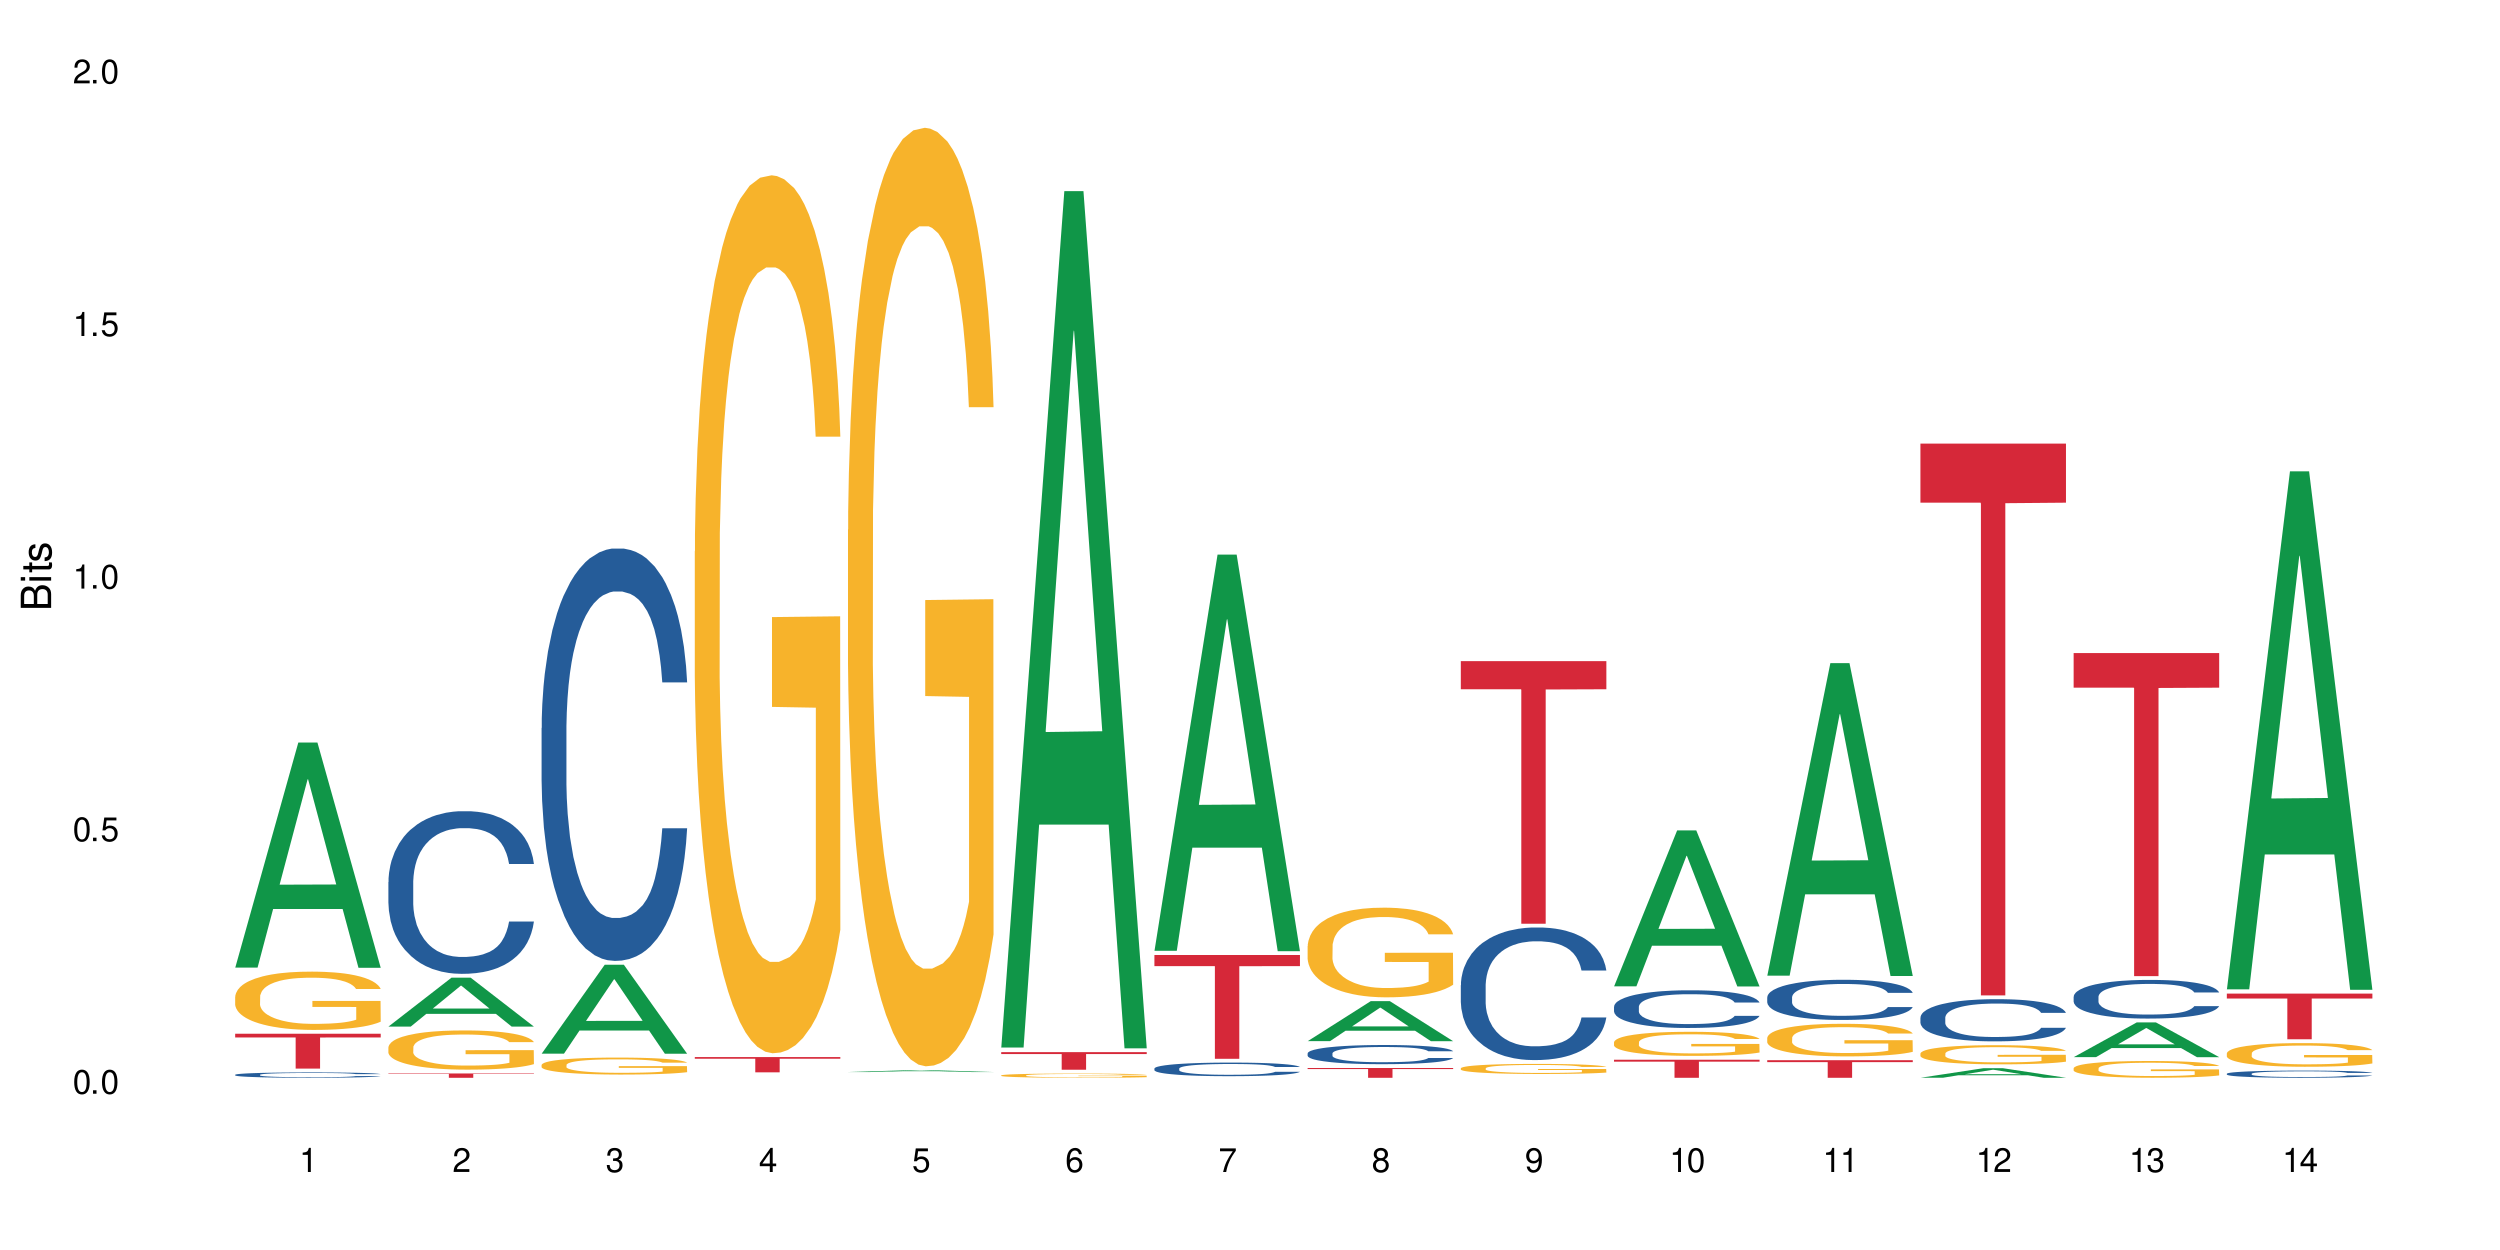 <?xml version="1.0" encoding="UTF-8"?>
<svg xmlns="http://www.w3.org/2000/svg" xmlns:xlink="http://www.w3.org/1999/xlink" width="720" height="360" viewBox="0 0 720 360">
<defs>
<g>
<g id="glyph-0-0">
</g>
<g id="glyph-0-1">
<path d="M 2.641 -6.938 C 2 -6.938 1.422 -6.656 1.078 -6.172 C 0.641 -5.562 0.406 -4.641 0.406 -3.359 C 0.406 -1.016 1.188 0.219 2.641 0.219 C 4.078 0.219 4.859 -1.016 4.859 -3.297 C 4.859 -4.641 4.656 -5.547 4.203 -6.172 C 3.844 -6.656 3.281 -6.938 2.641 -6.938 Z M 2.641 -6.188 C 3.547 -6.188 4 -5.25 4 -3.375 C 4 -1.406 3.562 -0.484 2.625 -0.484 C 1.734 -0.484 1.281 -1.438 1.281 -3.344 C 1.281 -5.25 1.734 -6.188 2.641 -6.188 Z M 2.641 -6.188 "/>
</g>
<g id="glyph-0-2">
<path d="M 1.828 -1 L 0.828 -1 L 0.828 0 L 1.828 0 Z M 1.828 -1 "/>
</g>
<g id="glyph-0-3">
<path d="M 4.562 -6.797 L 1.062 -6.797 L 0.547 -3.094 L 1.328 -3.094 C 1.719 -3.562 2.047 -3.734 2.578 -3.734 C 3.484 -3.734 4.062 -3.109 4.062 -2.094 C 4.062 -1.125 3.484 -0.531 2.578 -0.531 C 1.828 -0.531 1.375 -0.906 1.188 -1.672 L 0.328 -1.672 C 0.453 -1.109 0.547 -0.844 0.75 -0.594 C 1.125 -0.078 1.828 0.219 2.594 0.219 C 3.969 0.219 4.922 -0.781 4.922 -2.219 C 4.922 -3.562 4.031 -4.484 2.719 -4.484 C 2.25 -4.484 1.859 -4.359 1.469 -4.062 L 1.734 -5.969 L 4.562 -5.969 Z M 4.562 -6.797 "/>
</g>
<g id="glyph-0-4">
<path d="M 2.484 -4.938 L 2.484 0 L 3.328 0 L 3.328 -6.938 L 2.766 -6.938 C 2.469 -5.875 2.281 -5.734 0.984 -5.562 L 0.984 -4.938 Z M 2.484 -4.938 "/>
</g>
<g id="glyph-0-5">
<path d="M 4.859 -0.828 L 1.281 -0.828 C 1.359 -1.406 1.672 -1.781 2.5 -2.281 L 3.469 -2.828 C 4.406 -3.344 4.906 -4.062 4.906 -4.906 C 4.906 -5.484 4.672 -6.031 4.266 -6.406 C 3.859 -6.766 3.375 -6.938 2.719 -6.938 C 1.859 -6.938 1.219 -6.625 0.844 -6.031 C 0.609 -5.672 0.5 -5.234 0.484 -4.531 L 1.328 -4.531 C 1.359 -5.016 1.406 -5.281 1.531 -5.516 C 1.75 -5.938 2.188 -6.203 2.703 -6.203 C 3.469 -6.203 4.031 -5.641 4.031 -4.891 C 4.031 -4.344 3.719 -3.859 3.125 -3.516 L 2.234 -3 C 0.812 -2.172 0.406 -1.531 0.328 -0.016 L 4.859 -0.016 Z M 4.859 -0.828 "/>
</g>
<g id="glyph-0-6">
<path d="M 2.125 -3.188 L 2.578 -3.188 C 3.5 -3.188 3.984 -2.766 3.984 -1.922 C 3.984 -1.062 3.469 -0.531 2.594 -0.531 C 1.656 -0.531 1.203 -1 1.156 -2.016 L 0.312 -2.016 C 0.344 -1.453 0.438 -1.094 0.609 -0.781 C 0.953 -0.109 1.625 0.219 2.547 0.219 C 3.953 0.219 4.859 -0.625 4.859 -1.938 C 4.859 -2.828 4.516 -3.297 3.703 -3.594 C 4.344 -3.844 4.656 -4.328 4.656 -5.031 C 4.656 -6.219 3.875 -6.938 2.578 -6.938 C 1.203 -6.938 0.484 -6.172 0.453 -4.703 L 1.297 -4.703 C 1.312 -5.125 1.344 -5.359 1.453 -5.578 C 1.641 -5.969 2.062 -6.203 2.594 -6.203 C 3.344 -6.203 3.797 -5.75 3.797 -5 C 3.797 -4.516 3.609 -4.219 3.25 -4.047 C 3.016 -3.953 2.703 -3.922 2.125 -3.906 Z M 2.125 -3.188 "/>
</g>
<g id="glyph-0-7">
<path d="M 3.141 -1.672 L 3.141 0 L 3.984 0 L 3.984 -1.672 L 4.984 -1.672 L 4.984 -2.438 L 3.984 -2.438 L 3.984 -6.938 L 3.359 -6.938 L 0.266 -2.578 L 0.266 -1.672 Z M 3.141 -2.438 L 1 -2.438 L 3.141 -5.5 Z M 3.141 -2.438 "/>
</g>
<g id="glyph-0-8">
<path d="M 4.781 -5.125 C 4.609 -6.266 3.891 -6.938 2.844 -6.938 C 2.094 -6.938 1.422 -6.578 1.031 -5.953 C 0.594 -5.266 0.406 -4.422 0.406 -3.172 C 0.406 -2 0.578 -1.25 0.984 -0.641 C 1.359 -0.078 1.953 0.219 2.703 0.219 C 3.984 0.219 4.922 -0.75 4.922 -2.094 C 4.922 -3.375 4.062 -4.281 2.844 -4.281 C 2.172 -4.281 1.641 -4.031 1.281 -3.516 C 1.281 -5.234 1.828 -6.188 2.797 -6.188 C 3.391 -6.188 3.797 -5.797 3.938 -5.125 Z M 2.734 -3.531 C 3.547 -3.531 4.062 -2.953 4.062 -2.031 C 4.062 -1.156 3.484 -0.531 2.703 -0.531 C 1.922 -0.531 1.328 -1.188 1.328 -2.078 C 1.328 -2.938 1.906 -3.531 2.734 -3.531 Z M 2.734 -3.531 "/>
</g>
<g id="glyph-0-9">
<path d="M 4.984 -6.797 L 0.438 -6.797 L 0.438 -5.969 L 4.109 -5.969 C 2.5 -3.656 1.828 -2.234 1.328 0 L 2.219 0 C 2.594 -2.172 3.453 -4.047 4.984 -6.094 Z M 4.984 -6.797 "/>
</g>
<g id="glyph-0-10">
<path d="M 3.75 -3.656 C 4.469 -4.094 4.688 -4.438 4.688 -5.078 C 4.688 -6.172 3.844 -6.938 2.641 -6.938 C 1.438 -6.938 0.594 -6.172 0.594 -5.094 C 0.594 -4.438 0.812 -4.094 1.516 -3.656 C 0.734 -3.266 0.359 -2.703 0.359 -1.922 C 0.359 -0.656 1.281 0.219 2.641 0.219 C 3.984 0.219 4.922 -0.656 4.922 -1.922 C 4.922 -2.703 4.531 -3.266 3.75 -3.656 Z M 2.641 -6.188 C 3.359 -6.188 3.812 -5.75 3.812 -5.062 C 3.812 -4.406 3.344 -3.984 2.641 -3.984 C 1.922 -3.984 1.453 -4.406 1.453 -5.078 C 1.453 -5.75 1.922 -6.188 2.641 -6.188 Z M 2.641 -3.266 C 3.484 -3.266 4.062 -2.719 4.062 -1.906 C 4.062 -1.078 3.484 -0.531 2.625 -0.531 C 1.797 -0.531 1.219 -1.094 1.219 -1.906 C 1.219 -2.719 1.781 -3.266 2.641 -3.266 Z M 2.641 -3.266 "/>
</g>
<g id="glyph-0-11">
<path d="M 0.516 -1.578 C 0.672 -0.453 1.406 0.219 2.438 0.219 C 3.188 0.219 3.859 -0.141 4.266 -0.766 C 4.688 -1.453 4.891 -2.297 4.891 -3.547 C 4.891 -4.719 4.703 -5.453 4.312 -6.078 C 3.938 -6.641 3.344 -6.938 2.594 -6.938 C 1.297 -6.938 0.359 -5.969 0.359 -4.625 C 0.359 -3.344 1.234 -2.453 2.453 -2.453 C 3.094 -2.453 3.578 -2.672 4.016 -3.203 C 4 -1.484 3.469 -0.531 2.5 -0.531 C 1.906 -0.531 1.484 -0.906 1.359 -1.578 Z M 2.578 -6.203 C 3.375 -6.203 3.969 -5.531 3.969 -4.641 C 3.969 -3.797 3.391 -3.188 2.547 -3.188 C 1.734 -3.188 1.234 -3.766 1.234 -4.688 C 1.234 -5.562 1.797 -6.203 2.578 -6.203 Z M 2.578 -6.203 "/>
</g>
<g id="glyph-1-0">
</g>
<g id="glyph-1-1">
<path d="M 0 -0.953 L 0 -4.891 C 0 -5.719 -0.234 -6.344 -0.734 -6.797 C -1.188 -7.234 -1.812 -7.469 -2.5 -7.469 C -3.547 -7.469 -4.188 -7 -4.625 -5.875 C -4.984 -6.688 -5.625 -7.094 -6.531 -7.094 C -7.172 -7.094 -7.734 -6.859 -8.141 -6.391 C -8.562 -5.922 -8.75 -5.344 -8.75 -4.5 L -8.75 -0.953 Z M -4.984 -2.062 L -7.766 -2.062 L -7.766 -4.219 C -7.766 -4.844 -7.688 -5.203 -7.453 -5.5 C -7.219 -5.812 -6.859 -5.969 -6.375 -5.969 C -5.891 -5.969 -5.531 -5.812 -5.297 -5.5 C -5.062 -5.203 -4.984 -4.844 -4.984 -4.219 Z M -0.984 -2.062 L -4 -2.062 L -4 -4.781 C -4 -5.766 -3.438 -6.359 -2.484 -6.359 C -1.547 -6.359 -0.984 -5.766 -0.984 -4.781 Z M -0.984 -2.062 "/>
</g>
<g id="glyph-1-2">
<path d="M -6.281 -1.797 L -6.281 -0.797 L 0 -0.797 L 0 -1.797 Z M -8.75 -1.797 L -8.75 -0.797 L -7.484 -0.797 L -7.484 -1.797 Z M -8.75 -1.797 "/>
</g>
<g id="glyph-1-3">
<path d="M -6.281 -3.047 L -6.281 -2.016 L -8.016 -2.016 L -8.016 -1.016 L -6.281 -1.016 L -6.281 -0.172 L -5.469 -0.172 L -5.469 -1.016 L -0.719 -1.016 C -0.078 -1.016 0.281 -1.453 0.281 -2.234 C 0.281 -2.5 0.25 -2.719 0.188 -3.047 L -0.641 -3.047 C -0.609 -2.906 -0.594 -2.766 -0.594 -2.562 C -0.594 -2.141 -0.719 -2.016 -1.156 -2.016 L -5.469 -2.016 L -5.469 -3.047 Z M -6.281 -3.047 "/>
</g>
<g id="glyph-1-4">
<path d="M -4.531 -5.25 C -5.766 -5.25 -6.469 -4.422 -6.469 -2.969 C -6.469 -1.516 -5.719 -0.562 -4.547 -0.562 C -3.562 -0.562 -3.094 -1.062 -2.734 -2.562 L -2.516 -3.484 C -2.344 -4.188 -2.094 -4.469 -1.641 -4.469 C -1.047 -4.469 -0.641 -3.875 -0.641 -3 C -0.641 -2.453 -0.797 -2 -1.062 -1.75 C -1.25 -1.594 -1.422 -1.531 -1.875 -1.469 L -1.875 -0.406 C -0.422 -0.453 0.281 -1.266 0.281 -2.922 C 0.281 -4.5 -0.5 -5.516 -1.719 -5.516 C -2.656 -5.516 -3.172 -4.984 -3.469 -3.734 L -3.703 -2.766 C -3.891 -1.953 -4.156 -1.609 -4.594 -1.609 C -5.188 -1.609 -5.547 -2.125 -5.547 -2.938 C -5.547 -3.75 -5.203 -4.172 -4.531 -4.203 Z M -4.531 -5.25 "/>
</g>
</g>
</defs>
<rect x="-72" y="-36" width="864" height="432" fill="rgb(100%, 100%, 100%)" fill-opacity="1"/>
<path fill-rule="nonzero" fill="rgb(6.275%, 58.824%, 28.235%)" fill-opacity="1" d="M 67.73 278.668 L 67.777 278.609 L 85.914 213.855 L 91.422 213.855 L 109.648 278.73 L 103.242 278.73 L 98.676 261.797 L 78.656 261.797 L 74.18 278.668 L 67.73 278.668 L 80.582 254.789 L 96.84 254.73 L 88.734 224.453 L 88.645 224.391 L 88.555 224.574 L 80.539 254.73 L 80.582 254.789 Z M 67.73 278.668 "/>
<path fill-rule="nonzero" fill="rgb(14.51%, 36.078%, 60%)" fill-opacity="1" d="M 67.73 309.527 L 67.781 309.527 L 67.781 309.492 L 67.934 309.438 L 68.293 309.371 L 68.652 309.324 L 69.57 309.242 L 70.848 309.16 L 72.18 309.098 L 73.148 309.062 L 74.02 309.035 L 76.012 308.984 L 77.289 308.957 L 78.672 308.934 L 80.355 308.906 L 81.582 308.895 L 84.344 308.871 L 86.391 308.863 L 87.973 308.855 L 91.398 308.855 L 93.441 308.863 L 94.926 308.871 L 96.562 308.883 L 97.941 308.895 L 100.344 308.926 L 102.492 308.965 L 103.461 308.988 L 104.996 309.031 L 106.172 309.074 L 106.988 309.109 L 107.91 309.16 L 108.727 309.227 L 109.34 309.297 L 109.648 309.355 L 102.492 309.355 L 102.133 309.301 L 101.723 309.258 L 100.957 309.199 L 100.191 309.16 L 99.117 309.117 L 98.145 309.09 L 96.816 309.062 L 95.641 309.047 L 94.414 309.035 L 93.238 309.027 L 90.988 309.02 L 87.41 309.02 L 85.418 309.031 L 84.344 309.043 L 82.812 309.062 L 81.738 309.078 L 80.461 309.109 L 79.59 309.133 L 78.516 309.168 L 77.75 309.199 L 76.883 309.246 L 76.371 309.281 L 75.91 309.32 L 75.5 309.367 L 75.195 309.418 L 74.988 309.469 L 74.887 309.52 L 74.887 309.738 L 74.988 309.789 L 75.246 309.848 L 75.91 309.934 L 76.883 310.008 L 78.004 310.066 L 79.078 310.109 L 79.691 310.129 L 80.512 310.152 L 81.789 310.18 L 83.629 310.207 L 84.703 310.219 L 86.34 310.23 L 88.023 310.238 L 90.273 310.238 L 92.27 310.23 L 93.598 310.223 L 94.977 310.215 L 96.867 310.188 L 98.043 310.168 L 99.066 310.141 L 99.832 310.113 L 100.344 310.09 L 101.109 310.047 L 101.723 310 L 102.184 309.949 L 102.492 309.902 L 109.648 309.902 L 109.34 309.957 L 108.883 310.012 L 108.422 310.055 L 107.707 310.102 L 106.887 310.148 L 105.711 310.195 L 104.742 310.23 L 103.461 310.266 L 102.285 310.289 L 101.008 310.316 L 99.117 310.344 L 97.891 310.355 L 96.562 310.371 L 94.977 310.379 L 92.984 310.391 L 90.836 310.395 L 88.844 310.398 L 86.695 310.395 L 85.109 310.391 L 83.016 310.375 L 80.41 310.352 L 78.516 310.324 L 77.035 310.297 L 75.758 310.27 L 74.324 310.23 L 72.484 310.168 L 71.359 310.121 L 70.594 310.082 L 69.723 310.027 L 69.109 309.977 L 68.395 309.898 L 67.883 309.801 L 67.73 309.723 Z M 67.73 309.527 "/>
<path fill-rule="nonzero" fill="rgb(96.863%, 70.196%, 16.863%)" fill-opacity="1" d="M 67.73 287.02 L 67.781 287.004 L 67.781 286.695 L 67.988 286.008 L 68.496 285.055 L 69.164 284.273 L 69.879 283.66 L 70.34 283.34 L 71.105 282.879 L 71.77 282.543 L 73.457 281.852 L 75.602 281.207 L 76.777 280.934 L 78.109 280.672 L 80 280.379 L 80.867 280.273 L 83.527 280.027 L 86.543 279.875 L 89.863 279.828 L 91.398 279.844 L 93.496 279.906 L 96.355 280.074 L 97.992 280.227 L 99.27 280.379 L 100.602 280.578 L 102.234 280.887 L 103.77 281.254 L 104.996 281.621 L 106.223 282.082 L 107.246 282.574 L 108.113 283.109 L 108.883 283.754 L 109.34 284.289 L 109.648 284.828 L 102.543 284.828 L 102.133 284.289 L 101.672 283.875 L 100.906 283.371 L 100.141 283.004 L 99.375 282.711 L 97.941 282.312 L 96.715 282.066 L 95.18 281.852 L 93.699 281.715 L 92.012 281.621 L 90.988 281.59 L 88.281 281.59 L 85.828 281.699 L 84.395 281.82 L 83.375 281.945 L 81.941 282.176 L 81.074 282.359 L 80.562 282.48 L 79.027 282.957 L 78.004 283.387 L 77.445 283.676 L 76.727 284.137 L 76.215 284.551 L 75.652 285.164 L 75.348 285.625 L 74.938 286.668 L 74.887 289.426 L 75.039 290.008 L 75.348 290.637 L 75.758 291.188 L 76.371 291.773 L 76.984 292.215 L 78.059 292.812 L 78.977 293.211 L 79.691 293.473 L 81.074 293.887 L 81.637 294.023 L 82.965 294.301 L 84.344 294.516 L 86.031 294.699 L 87.309 294.793 L 89.355 294.867 L 91.961 294.867 L 95.027 294.777 L 96.969 294.652 L 98.301 294.531 L 99.168 294.422 L 100.242 294.254 L 101.008 294.102 L 101.723 293.934 L 102.594 293.672 L 102.594 290.008 L 89.969 289.992 L 89.969 288.277 L 109.598 288.262 L 109.648 294.254 L 108.574 294.668 L 107.246 295.066 L 105.969 295.375 L 104.637 295.637 L 102.746 295.926 L 101.215 296.109 L 98.863 296.324 L 96.715 296.461 L 94.465 296.555 L 92.473 296.602 L 90.121 296.617 L 88.023 296.586 L 85.777 296.492 L 83.988 296.371 L 82.352 296.219 L 80.715 296.02 L 78.672 295.695 L 77.34 295.438 L 75.961 295.113 L 74.582 294.73 L 73.355 294.316 L 72.535 293.996 L 71.719 293.625 L 70.848 293.168 L 70.031 292.645 L 69.418 292.172 L 68.855 291.633 L 68.445 291.129 L 68.039 290.438 L 67.832 289.887 L 67.73 289.41 Z M 67.73 287.02 "/>
<path fill-rule="nonzero" fill="rgb(83.922%, 15.686%, 22.353%)" fill-opacity="1" d="M 67.73 297.715 L 109.648 297.715 L 109.648 298.789 L 92.18 298.801 L 92.18 307.758 L 85.148 307.758 L 85.148 298.809 L 85.047 298.789 L 67.73 298.789 Z M 67.73 297.715 "/>
<path fill-rule="nonzero" fill="rgb(6.275%, 58.824%, 28.235%)" fill-opacity="1" d="M 111.855 295.652 L 111.898 295.641 L 130.035 281.566 L 135.543 281.566 L 153.77 295.668 L 147.367 295.668 L 142.801 291.988 L 122.781 291.988 L 118.301 295.652 L 111.855 295.652 L 124.707 290.465 L 140.961 290.453 L 132.855 283.871 L 132.766 283.859 L 132.68 283.898 L 124.66 290.453 L 124.707 290.465 Z M 111.855 295.652 "/>
<path fill-rule="nonzero" fill="rgb(14.51%, 36.078%, 60%)" fill-opacity="1" d="M 111.855 254.012 L 111.906 253.969 L 111.906 252.941 L 112.059 251.316 L 112.418 249.262 L 112.773 247.848 L 113.695 245.324 L 114.973 242.883 L 116.301 241 L 117.273 239.887 L 118.141 239.031 L 120.137 237.445 L 121.414 236.633 L 122.793 235.906 L 124.48 235.176 L 125.707 234.75 L 128.469 234.062 L 130.512 233.766 L 132.098 233.637 L 135.523 233.637 L 137.566 233.809 L 139.047 234.023 L 140.684 234.363 L 142.066 234.75 L 144.469 235.691 L 146.613 236.891 L 147.586 237.574 L 149.117 238.902 L 150.293 240.188 L 151.113 241.301 L 152.031 242.883 L 152.852 244.809 L 153.465 246.992 L 153.77 248.832 L 146.613 248.832 L 146.258 247.121 L 145.848 245.793 L 145.082 244.039 L 144.312 242.797 L 143.242 241.555 L 142.27 240.742 L 140.941 239.93 L 139.766 239.414 L 138.539 239.031 L 137.363 238.773 L 135.113 238.516 L 132.504 238.516 L 131.535 238.602 L 129.539 238.945 L 128.469 239.246 L 126.934 239.844 L 125.859 240.398 L 124.582 241.258 L 123.715 241.984 L 122.641 243.098 L 121.875 244.082 L 121.004 245.496 L 120.492 246.566 L 120.031 247.762 L 119.625 249.176 L 119.316 250.676 L 119.113 252.258 L 119.012 253.801 L 119.012 260.434 L 119.113 261.977 L 119.367 263.773 L 120.031 266.387 L 121.004 268.652 L 122.129 270.453 L 123.203 271.734 L 123.816 272.336 L 124.633 273.02 L 125.91 273.875 L 127.75 274.734 L 128.824 275.074 L 130.461 275.418 L 132.148 275.59 L 134.398 275.59 L 136.391 275.418 L 137.719 275.203 L 139.102 274.863 L 140.992 274.133 L 142.168 273.449 L 143.188 272.637 L 143.957 271.82 L 144.469 271.137 L 145.234 269.809 L 145.848 268.355 L 146.309 266.855 L 146.613 265.402 L 153.77 265.402 L 153.465 267.113 L 153.004 268.781 L 152.543 270.023 L 151.828 271.523 L 151.012 272.848 L 149.836 274.348 L 148.863 275.332 L 147.586 276.402 L 146.41 277.215 L 145.133 277.945 L 143.242 278.801 L 142.012 279.227 L 140.684 279.613 L 139.102 279.957 L 137.105 280.254 L 134.961 280.426 L 132.965 280.469 L 130.82 280.383 L 129.234 280.211 L 127.137 279.828 L 124.531 279.059 L 122.641 278.242 L 121.156 277.43 L 119.879 276.574 L 118.449 275.418 L 116.609 273.535 L 115.484 272.078 L 114.715 270.879 L 113.848 269.211 L 113.234 267.711 L 112.52 265.316 L 112.008 262.277 L 111.855 259.922 Z M 111.855 254.012 "/>
<path fill-rule="nonzero" fill="rgb(96.863%, 70.196%, 16.863%)" fill-opacity="1" d="M 111.855 301.602 L 111.906 301.594 L 111.906 301.387 L 112.109 300.922 L 112.621 300.281 L 113.285 299.758 L 114 299.344 L 114.461 299.129 L 115.227 298.82 L 115.891 298.59 L 117.578 298.129 L 119.727 297.695 L 120.902 297.508 L 122.23 297.332 L 124.121 297.137 L 124.992 297.066 L 127.648 296.898 L 130.664 296.797 L 133.988 296.766 L 135.523 296.777 L 137.617 296.816 L 140.48 296.93 L 142.117 297.035 L 143.395 297.137 L 144.723 297.27 L 146.359 297.477 L 147.891 297.727 L 149.117 297.973 L 150.348 298.281 L 151.367 298.613 L 152.238 298.973 L 153.004 299.406 L 153.465 299.766 L 153.77 300.129 L 146.664 300.129 L 146.258 299.766 L 145.797 299.488 L 145.031 299.148 L 144.262 298.902 L 143.496 298.703 L 142.066 298.438 L 140.84 298.273 L 139.305 298.129 L 137.82 298.035 L 136.137 297.973 L 135.113 297.953 L 132.402 297.953 L 129.949 298.023 L 128.52 298.105 L 127.496 298.188 L 126.066 298.344 L 125.195 298.469 L 124.684 298.551 L 123.152 298.871 L 122.129 299.16 L 121.566 299.355 L 120.852 299.664 L 120.34 299.941 L 119.777 300.355 L 119.469 300.664 L 119.062 301.367 L 119.012 303.223 L 119.164 303.613 L 119.469 304.039 L 119.879 304.41 L 120.492 304.801 L 121.105 305.098 L 122.18 305.5 L 123.102 305.77 L 123.816 305.945 L 125.195 306.223 L 125.758 306.316 L 127.086 306.504 L 128.469 306.645 L 130.152 306.77 L 131.434 306.832 L 133.477 306.883 L 136.082 306.883 L 139.152 306.82 L 141.094 306.738 L 142.422 306.656 L 143.293 306.586 L 144.363 306.473 L 145.133 306.367 L 145.848 306.254 L 146.715 306.078 L 146.715 303.613 L 134.09 303.605 L 134.09 302.449 L 153.719 302.438 L 153.77 306.473 L 152.699 306.75 L 151.367 307.02 L 150.09 307.223 L 148.762 307.398 L 146.871 307.594 L 145.336 307.719 L 142.984 307.863 L 140.84 307.957 L 138.59 308.02 L 136.594 308.051 L 134.242 308.059 L 132.148 308.039 L 129.898 307.977 L 128.109 307.895 L 126.473 307.793 L 124.84 307.656 L 122.793 307.441 L 121.465 307.266 L 120.082 307.047 L 118.703 306.789 L 117.477 306.512 L 116.66 306.297 L 115.84 306.047 L 114.973 305.738 L 114.152 305.387 L 113.539 305.07 L 112.98 304.707 L 112.57 304.367 L 112.16 303.902 L 111.957 303.531 L 111.855 303.211 Z M 111.855 301.602 "/>
<path fill-rule="nonzero" fill="rgb(83.922%, 15.686%, 22.353%)" fill-opacity="1" d="M 111.855 309.156 L 153.77 309.156 L 153.77 309.289 L 136.301 309.293 L 136.301 310.398 L 129.273 310.398 L 129.273 309.293 L 129.172 309.289 L 111.855 309.289 Z M 111.855 309.156 "/>
<path fill-rule="nonzero" fill="rgb(6.275%, 58.824%, 28.235%)" fill-opacity="1" d="M 155.977 303.457 L 156.023 303.434 L 174.16 277.844 L 179.668 277.844 L 197.895 303.484 L 191.488 303.484 L 186.922 296.789 L 166.902 296.789 L 162.426 303.457 L 155.977 303.457 L 168.828 294.023 L 185.086 294 L 176.98 282.035 L 176.891 282.012 L 176.801 282.082 L 168.785 294 L 168.828 294.023 Z M 155.977 303.457 "/>
<path fill-rule="nonzero" fill="rgb(14.51%, 36.078%, 60%)" fill-opacity="1" d="M 155.977 209.664 L 156.027 209.555 L 156.027 206.949 L 156.18 202.824 L 156.539 197.613 L 156.898 194.031 L 157.816 187.629 L 159.094 181.441 L 160.426 176.664 L 161.395 173.844 L 162.266 171.672 L 164.258 167.656 L 165.535 165.594 L 166.918 163.746 L 168.602 161.902 L 169.828 160.816 L 172.59 159.078 L 174.637 158.32 L 176.219 157.992 L 179.645 157.992 L 181.688 158.43 L 183.172 158.969 L 184.809 159.84 L 186.188 160.816 L 188.59 163.203 L 190.738 166.242 L 191.707 167.98 L 193.242 171.344 L 194.418 174.602 L 195.234 177.426 L 196.156 181.441 L 196.973 186.324 L 197.586 191.859 L 197.895 196.527 L 190.738 196.527 L 190.379 192.188 L 189.969 188.82 L 189.203 184.371 L 188.438 181.223 L 187.363 178.074 L 186.391 176.012 L 185.062 173.949 L 183.887 172.648 L 182.66 171.672 L 181.484 171.02 L 179.234 170.367 L 176.629 170.367 L 175.656 170.586 L 173.664 171.453 L 172.59 172.215 L 171.059 173.734 L 169.984 175.145 L 168.707 177.316 L 167.836 179.16 L 166.762 181.984 L 165.996 184.48 L 165.129 188.062 L 164.617 190.777 L 164.156 193.816 L 163.746 197.398 L 163.441 201.195 L 163.234 205.211 L 163.133 209.121 L 163.133 225.945 L 163.234 229.852 L 163.492 234.414 L 164.156 241.035 L 165.129 246.789 L 166.25 251.348 L 167.324 254.602 L 167.938 256.121 L 168.758 257.859 L 170.035 260.031 L 171.875 262.203 L 172.949 263.07 L 174.582 263.938 L 176.27 264.371 L 178.52 264.371 L 180.512 263.938 L 181.844 263.395 L 183.223 262.527 L 185.113 260.68 L 186.289 258.945 L 187.312 256.883 L 188.078 254.82 L 188.59 253.082 L 189.355 249.719 L 189.969 246.027 L 190.43 242.227 L 190.738 238.539 L 197.895 238.539 L 197.586 242.879 L 197.129 247.113 L 196.668 250.262 L 195.953 254.059 L 195.133 257.426 L 193.957 261.223 L 192.988 263.723 L 191.707 266.434 L 190.531 268.496 L 189.254 270.344 L 187.363 272.512 L 186.137 273.598 L 184.809 274.574 L 183.223 275.445 L 181.23 276.203 L 179.082 276.637 L 177.09 276.746 L 174.941 276.531 L 173.355 276.094 L 171.262 275.117 L 168.652 273.164 L 166.762 271.102 L 165.281 269.039 L 164.004 266.867 L 162.57 263.938 L 160.73 259.16 L 159.605 255.473 L 158.84 252.434 L 157.969 248.199 L 157.355 244.398 L 156.641 238.32 L 156.129 230.613 L 155.977 224.645 Z M 155.977 209.664 "/>
<path fill-rule="nonzero" fill="rgb(96.863%, 70.196%, 16.863%)" fill-opacity="1" d="M 155.977 306.68 L 156.027 306.672 L 156.027 306.586 L 156.234 306.383 L 156.742 306.105 L 157.41 305.879 L 158.125 305.699 L 158.582 305.605 L 159.352 305.473 L 160.016 305.371 L 161.703 305.172 L 163.848 304.984 L 165.023 304.902 L 166.355 304.828 L 168.246 304.742 L 169.113 304.711 L 171.773 304.641 L 174.789 304.594 L 178.109 304.582 L 179.645 304.586 L 181.742 304.605 L 184.602 304.652 L 186.238 304.699 L 187.516 304.742 L 188.848 304.801 L 190.48 304.891 L 192.016 304.996 L 193.242 305.105 L 194.469 305.238 L 195.492 305.383 L 196.359 305.539 L 197.129 305.727 L 197.586 305.883 L 197.895 306.039 L 190.789 306.039 L 190.379 305.883 L 189.918 305.762 L 189.152 305.613 L 188.387 305.508 L 187.617 305.422 L 186.188 305.305 L 184.961 305.234 L 183.426 305.172 L 181.945 305.133 L 180.258 305.105 L 179.234 305.098 L 176.527 305.098 L 174.074 305.129 L 172.641 305.164 L 171.617 305.199 L 170.188 305.266 L 169.32 305.32 L 168.809 305.355 L 167.273 305.492 L 166.25 305.617 L 165.688 305.703 L 164.973 305.836 L 164.461 305.957 L 163.898 306.137 L 163.594 306.27 L 163.184 306.574 L 163.133 307.379 L 163.285 307.551 L 163.594 307.734 L 164.004 307.895 L 164.617 308.062 L 165.23 308.191 L 166.305 308.367 L 167.223 308.484 L 167.938 308.559 L 169.32 308.68 L 169.883 308.719 L 171.211 308.801 L 172.59 308.863 L 174.277 308.918 L 175.555 308.945 L 177.602 308.965 L 180.207 308.965 L 183.273 308.938 L 185.215 308.902 L 186.547 308.867 L 187.414 308.836 L 188.488 308.789 L 189.254 308.742 L 189.969 308.695 L 190.84 308.617 L 190.84 307.551 L 178.215 307.543 L 178.215 307.043 L 197.844 307.039 L 197.895 308.789 L 196.82 308.906 L 195.492 309.023 L 194.215 309.113 L 192.883 309.191 L 190.992 309.273 L 189.461 309.328 L 187.109 309.391 L 184.961 309.43 L 182.711 309.457 L 180.719 309.473 L 178.367 309.477 L 176.27 309.465 L 174.023 309.441 L 172.234 309.402 L 170.598 309.359 L 168.961 309.301 L 166.918 309.207 L 165.586 309.133 L 164.207 309.039 L 162.828 308.926 L 161.602 308.805 L 160.781 308.711 L 159.965 308.605 L 159.094 308.469 L 158.277 308.316 L 157.664 308.18 L 157.102 308.023 L 156.691 307.875 L 156.285 307.676 L 156.078 307.512 L 155.977 307.375 Z M 155.977 306.68 "/>
<path fill-rule="nonzero" fill="rgb(96.863%, 70.196%, 16.863%)" fill-opacity="1" d="M 200.102 158.785 L 200.152 158.555 L 200.152 153.938 L 200.355 143.547 L 200.867 129.227 L 201.531 117.449 L 202.246 108.215 L 202.707 103.363 L 203.473 96.438 L 204.137 91.355 L 205.824 80.965 L 207.973 71.266 L 209.148 67.109 L 210.477 63.184 L 212.367 58.797 L 213.238 57.18 L 215.895 53.484 L 218.91 51.176 L 222.234 50.484 L 223.77 50.715 L 225.863 51.637 L 228.727 54.18 L 230.363 56.488 L 231.641 58.797 L 232.969 61.801 L 234.605 66.418 L 236.137 71.961 L 237.363 77.5 L 238.594 84.43 L 239.613 91.82 L 240.484 99.902 L 241.25 109.602 L 241.711 117.684 L 242.016 125.766 L 234.91 125.766 L 234.504 117.684 L 234.043 111.445 L 233.277 103.828 L 232.508 98.285 L 231.742 93.898 L 230.312 87.895 L 229.082 84.199 L 227.551 80.965 L 226.066 78.887 L 224.383 77.5 L 223.359 77.039 L 220.648 77.039 L 218.195 78.656 L 216.766 80.504 L 215.742 82.352 L 214.312 85.816 L 213.441 88.586 L 212.93 90.434 L 211.398 97.594 L 210.375 104.059 L 209.812 108.445 L 209.098 115.371 L 208.586 121.609 L 208.023 130.844 L 207.715 137.773 L 207.309 153.477 L 207.258 195.039 L 207.41 203.816 L 207.715 213.285 L 208.125 221.598 L 208.738 230.371 L 209.352 237.07 L 210.426 246.074 L 211.348 252.078 L 212.062 256.004 L 213.441 262.238 L 214.004 264.316 L 215.332 268.473 L 216.715 271.707 L 218.398 274.477 L 219.68 275.863 L 221.723 277.02 L 224.328 277.02 L 227.398 275.633 L 229.34 273.785 L 230.668 271.938 L 231.539 270.32 L 232.609 267.781 L 233.379 265.473 L 234.094 262.934 L 234.961 259.008 L 234.961 203.816 L 222.336 203.586 L 222.336 177.723 L 241.965 177.492 L 242.016 267.781 L 240.941 274.016 L 239.613 280.02 L 238.336 284.637 L 237.008 288.562 L 235.117 292.953 L 233.582 295.723 L 231.23 298.957 L 229.082 301.035 L 226.836 302.418 L 224.84 303.113 L 222.488 303.344 L 220.395 302.883 L 218.145 301.496 L 216.355 299.648 L 214.719 297.34 L 213.082 294.336 L 211.039 289.488 L 209.711 285.562 L 208.328 280.711 L 206.949 274.941 L 205.723 268.703 L 204.906 263.855 L 204.086 258.312 L 203.219 251.387 L 202.398 243.535 L 201.785 236.375 L 201.223 228.293 L 200.816 220.672 L 200.406 210.281 L 200.203 201.969 L 200.102 194.809 Z M 200.102 158.785 "/>
<path fill-rule="nonzero" fill="rgb(83.922%, 15.686%, 22.353%)" fill-opacity="1" d="M 200.102 304.441 L 242.016 304.441 L 242.016 304.91 L 224.547 304.914 L 224.547 308.828 L 217.52 308.828 L 217.52 304.918 L 217.418 304.91 L 200.102 304.91 Z M 200.102 304.441 "/>
<path fill-rule="nonzero" fill="rgb(6.275%, 58.824%, 28.235%)" fill-opacity="1" d="M 244.223 308.746 L 244.27 308.746 L 262.406 308.195 L 267.914 308.195 L 286.141 308.746 L 279.734 308.746 L 275.168 308.605 L 255.148 308.605 L 250.672 308.746 L 244.223 308.746 L 257.074 308.543 L 273.332 308.543 L 265.227 308.285 L 265.137 308.285 L 265.047 308.289 L 257.031 308.543 L 257.074 308.543 Z M 244.223 308.746 "/>
<path fill-rule="nonzero" fill="rgb(96.863%, 70.196%, 16.863%)" fill-opacity="1" d="M 244.223 152.574 L 244.273 152.324 L 244.273 147.391 L 244.477 136.281 L 244.988 120.977 L 245.652 108.387 L 246.371 98.512 L 246.828 93.328 L 247.598 85.926 L 248.262 80.492 L 249.949 69.387 L 252.094 59.02 L 253.27 54.574 L 254.602 50.379 L 256.492 45.688 L 257.359 43.961 L 260.02 40.012 L 263.035 37.543 L 266.355 36.801 L 267.891 37.047 L 269.988 38.035 L 272.848 40.75 L 274.484 43.219 L 275.762 45.688 L 277.094 48.898 L 278.727 53.836 L 280.262 59.758 L 281.488 65.684 L 282.715 73.09 L 283.738 80.988 L 284.605 89.625 L 285.371 99.996 L 285.832 108.633 L 286.141 117.273 L 279.035 117.273 L 278.625 108.633 L 278.164 101.969 L 277.398 93.824 L 276.633 87.898 L 275.863 83.207 L 274.434 76.789 L 273.207 72.84 L 271.672 69.387 L 270.191 67.164 L 268.504 65.684 L 267.48 65.188 L 264.773 65.188 L 262.32 66.918 L 260.887 68.891 L 259.863 70.867 L 258.434 74.57 L 257.566 77.531 L 257.055 79.508 L 255.52 87.16 L 254.496 94.07 L 253.934 98.762 L 253.219 106.164 L 252.707 112.832 L 252.145 122.703 L 251.84 130.109 L 251.43 146.895 L 251.379 191.328 L 251.531 200.707 L 251.84 210.828 L 252.25 219.715 L 252.863 229.094 L 253.477 236.254 L 254.547 245.879 L 255.469 252.297 L 256.184 256.496 L 257.566 263.16 L 258.129 265.383 L 259.457 269.824 L 260.836 273.281 L 262.523 276.242 L 263.801 277.723 L 265.848 278.957 L 268.453 278.957 L 271.52 277.477 L 273.461 275.5 L 274.793 273.527 L 275.66 271.801 L 276.734 269.082 L 277.5 266.613 L 278.215 263.898 L 279.086 259.703 L 279.086 200.707 L 266.461 200.461 L 266.461 172.812 L 286.09 172.566 L 286.141 269.082 L 285.066 275.75 L 283.738 282.168 L 282.461 287.102 L 281.129 291.301 L 279.238 295.988 L 277.707 298.953 L 275.355 302.406 L 273.207 304.629 L 270.957 306.109 L 268.965 306.852 L 266.613 307.098 L 264.516 306.605 L 262.27 305.125 L 260.477 303.148 L 258.844 300.68 L 257.207 297.473 L 255.164 292.289 L 253.832 288.09 L 252.453 282.906 L 251.074 276.734 L 249.848 270.07 L 249.027 264.887 L 248.211 258.965 L 247.34 251.559 L 246.523 243.164 L 245.91 235.512 L 245.348 226.875 L 244.938 218.727 L 244.531 207.617 L 244.324 198.734 L 244.223 191.082 Z M 244.223 152.574 "/>
<path fill-rule="nonzero" fill="rgb(6.275%, 58.824%, 28.235%)" fill-opacity="1" d="M 288.348 301.695 L 288.391 301.461 L 306.527 55.051 L 312.035 55.051 L 330.262 301.926 L 323.859 301.926 L 319.289 237.484 L 299.273 237.484 L 294.793 301.695 L 288.348 301.695 L 301.199 210.824 L 317.453 210.594 L 309.348 95.387 L 309.258 95.152 L 309.172 95.848 L 301.152 210.594 L 301.199 210.824 Z M 288.348 301.695 "/>
<path fill-rule="nonzero" fill="rgb(96.863%, 70.196%, 16.863%)" fill-opacity="1" d="M 288.348 309.703 L 288.398 309.703 L 288.398 309.684 L 288.602 309.633 L 289.113 309.562 L 289.777 309.508 L 290.492 309.461 L 290.953 309.438 L 291.719 309.406 L 292.383 309.383 L 294.07 309.332 L 296.219 309.285 L 297.395 309.266 L 298.723 309.246 L 300.613 309.227 L 301.484 309.219 L 304.141 309.199 L 307.156 309.188 L 312.012 309.188 L 314.109 309.191 L 316.973 309.203 L 318.609 309.215 L 319.887 309.227 L 321.215 309.238 L 322.852 309.262 L 324.383 309.289 L 325.609 309.316 L 326.836 309.348 L 327.859 309.383 L 328.73 309.422 L 329.496 309.469 L 329.957 309.508 L 330.262 309.547 L 323.156 309.547 L 322.75 309.508 L 322.289 309.477 L 321.523 309.441 L 320.754 309.414 L 319.988 309.395 L 318.559 309.367 L 317.328 309.348 L 315.797 309.332 L 314.312 309.32 L 312.629 309.316 L 311.605 309.312 L 308.895 309.312 L 306.441 309.32 L 305.012 309.328 L 303.988 309.34 L 302.559 309.355 L 301.688 309.367 L 301.176 309.379 L 299.645 309.41 L 298.621 309.441 L 298.059 309.465 L 297.344 309.496 L 296.832 309.527 L 296.27 309.57 L 295.961 309.605 L 295.555 309.68 L 295.504 309.879 L 295.656 309.922 L 295.961 309.965 L 296.371 310.008 L 296.984 310.047 L 297.598 310.078 L 298.672 310.125 L 299.594 310.152 L 300.309 310.172 L 301.688 310.199 L 302.25 310.211 L 303.578 310.23 L 304.961 310.246 L 306.645 310.258 L 307.926 310.266 L 309.969 310.27 L 312.574 310.27 L 315.645 310.266 L 317.586 310.258 L 318.914 310.246 L 319.785 310.238 L 320.855 310.227 L 321.625 310.215 L 322.34 310.203 L 323.207 310.184 L 323.207 309.922 L 310.582 309.918 L 310.582 309.797 L 330.211 309.793 L 330.262 310.227 L 329.188 310.258 L 327.859 310.285 L 326.582 310.309 L 325.254 310.328 L 323.363 310.348 L 321.828 310.359 L 319.477 310.375 L 317.328 310.387 L 315.082 310.395 L 313.086 310.395 L 310.734 310.398 L 308.641 310.395 L 306.391 310.391 L 304.602 310.379 L 301.328 310.355 L 299.285 310.332 L 297.957 310.312 L 296.574 310.289 L 295.195 310.262 L 293.969 310.23 L 293.152 310.207 L 292.332 310.184 L 291.465 310.148 L 290.645 310.109 L 290.031 310.078 L 289.469 310.039 L 289.062 310 L 288.652 309.953 L 288.449 309.91 L 288.348 309.879 Z M 288.348 309.703 "/>
<path fill-rule="nonzero" fill="rgb(83.922%, 15.686%, 22.353%)" fill-opacity="1" d="M 288.348 303.023 L 330.262 303.023 L 330.262 303.566 L 312.793 303.57 L 312.793 308.086 L 305.766 308.086 L 305.766 303.578 L 305.664 303.566 L 288.348 303.566 Z M 288.348 303.023 "/>
<path fill-rule="nonzero" fill="rgb(6.275%, 58.824%, 28.235%)" fill-opacity="1" d="M 332.469 273.832 L 332.512 273.723 L 350.652 159.734 L 356.16 159.734 L 374.387 273.938 L 367.98 273.938 L 363.414 244.129 L 343.395 244.129 L 338.918 273.832 L 332.469 273.832 L 345.32 231.797 L 361.578 231.688 L 353.473 178.395 L 353.383 178.285 L 353.293 178.609 L 345.277 231.688 L 345.32 231.797 Z M 332.469 273.832 "/>
<path fill-rule="nonzero" fill="rgb(14.51%, 36.078%, 60%)" fill-opacity="1" d="M 332.469 307.73 L 332.52 307.727 L 332.52 307.641 L 332.672 307.504 L 333.031 307.332 L 333.391 307.215 L 334.309 307.004 L 335.586 306.801 L 336.918 306.645 L 337.887 306.551 L 338.758 306.477 L 340.75 306.348 L 342.027 306.277 L 343.406 306.219 L 345.094 306.156 L 346.32 306.121 L 349.082 306.062 L 351.129 306.039 L 352.711 306.027 L 356.137 306.027 L 358.18 306.043 L 359.664 306.059 L 361.301 306.09 L 362.68 306.121 L 365.082 306.199 L 367.23 306.301 L 368.199 306.355 L 369.734 306.469 L 370.91 306.574 L 371.727 306.668 L 372.648 306.801 L 373.465 306.961 L 374.078 307.145 L 374.387 307.297 L 367.23 307.297 L 366.871 307.156 L 366.461 307.043 L 365.695 306.898 L 364.93 306.793 L 363.855 306.688 L 362.883 306.621 L 361.555 306.555 L 360.379 306.512 L 359.152 306.477 L 357.977 306.457 L 355.727 306.434 L 353.121 306.434 L 352.148 306.441 L 350.156 306.473 L 349.082 306.496 L 347.547 306.547 L 346.477 306.594 L 345.199 306.664 L 344.328 306.727 L 343.254 306.816 L 342.488 306.902 L 341.617 307.02 L 341.109 307.109 L 340.648 307.207 L 340.238 307.328 L 339.934 307.453 L 339.727 307.582 L 339.625 307.711 L 339.625 308.266 L 339.727 308.395 L 339.984 308.547 L 340.648 308.766 L 341.617 308.953 L 342.742 309.105 L 343.816 309.211 L 344.43 309.262 L 345.25 309.32 L 346.527 309.391 L 348.367 309.461 L 349.441 309.492 L 351.074 309.52 L 352.762 309.535 L 355.012 309.535 L 357.004 309.52 L 358.336 309.5 L 359.715 309.473 L 361.605 309.414 L 362.781 309.355 L 363.805 309.285 L 364.57 309.219 L 365.082 309.16 L 365.848 309.051 L 366.461 308.93 L 366.922 308.805 L 367.23 308.684 L 374.387 308.684 L 374.078 308.824 L 373.617 308.965 L 373.16 309.07 L 372.441 309.195 L 371.625 309.305 L 370.449 309.43 L 369.477 309.512 L 368.199 309.602 L 367.023 309.668 L 365.746 309.73 L 363.855 309.801 L 362.629 309.84 L 361.301 309.871 L 359.715 309.898 L 357.723 309.926 L 355.574 309.938 L 353.582 309.941 L 351.434 309.934 L 349.848 309.922 L 347.754 309.887 L 345.145 309.824 L 343.254 309.754 L 341.773 309.688 L 340.496 309.617 L 339.062 309.52 L 337.223 309.363 L 336.098 309.242 L 335.332 309.141 L 334.461 309 L 333.848 308.875 L 333.133 308.676 L 332.621 308.422 L 332.469 308.223 Z M 332.469 307.73 "/>
<path fill-rule="nonzero" fill="rgb(83.922%, 15.686%, 22.353%)" fill-opacity="1" d="M 332.469 275.039 L 374.387 275.039 L 374.387 278.238 L 356.918 278.266 L 356.918 304.93 L 349.887 304.93 L 349.887 278.293 L 349.785 278.238 L 332.469 278.238 Z M 332.469 275.039 "/>
<path fill-rule="nonzero" fill="rgb(6.275%, 58.824%, 28.235%)" fill-opacity="1" d="M 376.594 299.855 L 376.637 299.848 L 394.773 288.332 L 400.281 288.332 L 418.508 299.867 L 412.105 299.867 L 407.535 296.855 L 387.52 296.855 L 383.039 299.855 L 376.594 299.855 L 389.445 295.609 L 405.699 295.602 L 397.594 290.215 L 397.504 290.207 L 397.414 290.238 L 389.398 295.602 L 389.445 295.609 Z M 376.594 299.855 "/>
<path fill-rule="nonzero" fill="rgb(14.51%, 36.078%, 60%)" fill-opacity="1" d="M 376.594 303.367 L 376.645 303.363 L 376.645 303.242 L 376.797 303.051 L 377.152 302.809 L 377.512 302.641 L 378.434 302.344 L 379.711 302.059 L 381.039 301.836 L 382.012 301.703 L 382.879 301.602 L 384.871 301.414 L 386.152 301.32 L 387.531 301.234 L 389.219 301.148 L 390.445 301.098 L 393.207 301.016 L 395.25 300.98 L 396.836 300.969 L 400.258 300.969 L 402.305 300.988 L 403.785 301.012 L 405.422 301.051 L 406.801 301.098 L 409.207 301.211 L 411.352 301.352 L 412.324 301.43 L 413.855 301.586 L 415.031 301.738 L 415.852 301.871 L 416.77 302.059 L 417.59 302.285 L 418.203 302.543 L 418.508 302.758 L 411.352 302.758 L 410.996 302.555 L 410.586 302.398 L 409.82 302.191 L 409.051 302.047 L 407.977 301.898 L 407.008 301.805 L 405.68 301.707 L 404.504 301.648 L 403.277 301.602 L 402.102 301.574 L 399.852 301.543 L 397.242 301.543 L 396.273 301.551 L 394.277 301.594 L 393.207 301.629 L 391.672 301.699 L 390.598 301.766 L 389.32 301.863 L 388.453 301.949 L 387.379 302.082 L 386.609 302.199 L 385.742 302.363 L 385.23 302.492 L 384.77 302.633 L 384.363 302.797 L 384.055 302.977 L 383.852 303.16 L 383.75 303.344 L 383.75 304.125 L 383.852 304.309 L 384.105 304.52 L 384.77 304.828 L 385.742 305.094 L 386.867 305.305 L 387.941 305.457 L 388.555 305.527 L 389.371 305.609 L 390.648 305.711 L 392.488 305.809 L 393.562 305.852 L 395.199 305.891 L 396.887 305.91 L 399.137 305.91 L 401.129 305.891 L 402.457 305.867 L 403.836 305.824 L 405.73 305.738 L 406.906 305.66 L 407.926 305.562 L 408.695 305.469 L 409.207 305.387 L 409.973 305.23 L 410.586 305.059 L 411.047 304.883 L 411.352 304.711 L 418.508 304.711 L 418.203 304.914 L 417.742 305.109 L 417.281 305.254 L 416.566 305.434 L 415.75 305.59 L 414.574 305.766 L 413.602 305.883 L 412.324 306.008 L 411.148 306.102 L 409.871 306.188 L 407.977 306.289 L 406.75 306.34 L 405.422 306.387 L 403.836 306.426 L 401.844 306.461 L 399.695 306.48 L 397.703 306.488 L 395.559 306.477 L 393.973 306.457 L 391.875 306.41 L 389.27 306.32 L 387.379 306.223 L 385.895 306.129 L 384.617 306.027 L 383.188 305.891 L 381.348 305.668 L 380.223 305.496 L 379.453 305.355 L 378.586 305.16 L 377.973 304.984 L 377.258 304.699 L 376.746 304.344 L 376.594 304.066 Z M 376.594 303.367 "/>
<path fill-rule="nonzero" fill="rgb(96.863%, 70.196%, 16.863%)" fill-opacity="1" d="M 376.594 272.469 L 376.645 272.445 L 376.645 271.973 L 376.848 270.91 L 377.359 269.449 L 378.023 268.246 L 378.738 267.301 L 379.199 266.809 L 379.965 266.102 L 380.629 265.582 L 382.316 264.52 L 384.465 263.527 L 385.641 263.105 L 386.969 262.703 L 388.859 262.254 L 389.73 262.09 L 392.387 261.711 L 395.402 261.477 L 398.727 261.406 L 400.258 261.43 L 402.355 261.523 L 405.219 261.785 L 406.855 262.02 L 408.133 262.254 L 409.461 262.562 L 411.098 263.035 L 412.629 263.602 L 413.855 264.164 L 415.082 264.875 L 416.105 265.629 L 416.977 266.453 L 417.742 267.445 L 418.203 268.27 L 418.508 269.094 L 411.402 269.094 L 410.996 268.27 L 410.535 267.633 L 409.766 266.855 L 409 266.289 L 408.234 265.84 L 406.801 265.227 L 405.574 264.852 L 404.043 264.52 L 402.559 264.309 L 400.871 264.164 L 399.852 264.117 L 397.141 264.117 L 394.688 264.285 L 393.258 264.473 L 392.234 264.66 L 390.801 265.016 L 389.934 265.297 L 389.422 265.488 L 387.891 266.219 L 386.867 266.879 L 386.305 267.328 L 385.59 268.035 L 385.078 268.672 L 384.516 269.613 L 384.207 270.32 L 383.801 271.926 L 383.75 276.172 L 383.902 277.066 L 384.207 278.035 L 384.617 278.883 L 385.23 279.781 L 385.844 280.465 L 386.918 281.383 L 387.836 281.996 L 388.555 282.398 L 389.934 283.035 L 390.496 283.246 L 391.824 283.672 L 393.207 284 L 394.891 284.285 L 396.172 284.426 L 398.215 284.543 L 400.82 284.543 L 403.891 284.402 L 405.832 284.215 L 407.16 284.023 L 408.031 283.859 L 409.102 283.602 L 409.871 283.363 L 410.586 283.105 L 411.453 282.703 L 411.453 277.066 L 398.828 277.043 L 398.828 274.402 L 418.457 274.379 L 418.508 283.602 L 417.434 284.238 L 416.105 284.852 L 414.828 285.32 L 413.5 285.723 L 411.609 286.172 L 410.074 286.453 L 407.723 286.785 L 405.574 286.996 L 403.328 287.137 L 401.332 287.211 L 398.98 287.234 L 396.887 287.184 L 394.637 287.043 L 392.848 286.855 L 391.211 286.621 L 389.574 286.312 L 387.531 285.816 L 386.203 285.418 L 384.82 284.922 L 383.441 284.332 L 382.215 283.695 L 381.398 283.199 L 380.578 282.633 L 379.711 281.926 L 378.891 281.125 L 378.277 280.395 L 377.715 279.566 L 377.309 278.789 L 376.898 277.727 L 376.695 276.879 L 376.594 276.148 Z M 376.594 272.469 "/>
<path fill-rule="nonzero" fill="rgb(83.922%, 15.686%, 22.353%)" fill-opacity="1" d="M 376.594 307.586 L 418.508 307.586 L 418.508 307.887 L 401.039 307.891 L 401.039 310.398 L 394.012 310.398 L 394.012 307.891 L 393.91 307.887 L 376.594 307.887 Z M 376.594 307.586 "/>
<path fill-rule="nonzero" fill="rgb(14.51%, 36.078%, 60%)" fill-opacity="1" d="M 420.715 283.742 L 420.766 283.707 L 420.766 282.871 L 420.918 281.543 L 421.277 279.871 L 421.637 278.719 L 422.555 276.66 L 423.832 274.672 L 425.164 273.137 L 426.133 272.227 L 427.004 271.531 L 428.996 270.238 L 430.273 269.578 L 431.652 268.984 L 433.34 268.391 L 434.566 268.043 L 437.328 267.484 L 439.371 267.238 L 440.957 267.133 L 444.383 267.133 L 446.426 267.273 L 447.91 267.449 L 449.547 267.727 L 450.926 268.043 L 453.328 268.809 L 455.477 269.785 L 456.445 270.344 L 457.98 271.426 L 459.156 272.473 L 459.973 273.379 L 460.895 274.672 L 461.711 276.242 L 462.324 278.02 L 462.633 279.52 L 455.477 279.52 L 455.117 278.125 L 454.707 277.043 L 453.941 275.613 L 453.176 274.602 L 452.102 273.59 L 451.129 272.926 L 449.801 272.262 L 448.625 271.844 L 447.398 271.531 L 446.223 271.32 L 443.973 271.113 L 441.367 271.113 L 440.395 271.184 L 438.402 271.461 L 437.328 271.703 L 435.793 272.195 L 434.723 272.648 L 433.441 273.344 L 432.574 273.938 L 431.5 274.844 L 430.734 275.648 L 429.863 276.801 L 429.355 277.672 L 428.895 278.648 L 428.484 279.801 L 428.18 281.02 L 427.973 282.312 L 427.871 283.57 L 427.871 288.977 L 427.973 290.234 L 428.23 291.699 L 428.895 293.828 L 429.863 295.676 L 430.988 297.141 L 432.062 298.188 L 432.676 298.676 L 433.496 299.234 L 434.773 299.934 L 436.613 300.633 L 437.688 300.91 L 439.32 301.188 L 441.008 301.328 L 443.258 301.328 L 445.25 301.188 L 446.582 301.016 L 447.961 300.734 L 449.852 300.145 L 451.027 299.586 L 452.051 298.922 L 452.816 298.258 L 453.328 297.699 L 454.094 296.617 L 454.707 295.434 L 455.168 294.211 L 455.477 293.023 L 462.633 293.023 L 462.324 294.422 L 461.863 295.781 L 461.406 296.793 L 460.688 298.016 L 459.871 299.098 L 458.695 300.316 L 457.723 301.121 L 456.445 301.992 L 455.27 302.656 L 453.992 303.25 L 452.102 303.945 L 450.875 304.293 L 449.547 304.609 L 447.961 304.887 L 445.969 305.133 L 443.82 305.273 L 441.828 305.309 L 439.68 305.238 L 438.094 305.098 L 436 304.785 L 433.391 304.156 L 431.5 303.492 L 430.02 302.828 L 428.742 302.133 L 427.309 301.188 L 425.469 299.652 L 424.344 298.469 L 423.578 297.492 L 422.707 296.129 L 422.094 294.91 L 421.379 292.953 L 420.867 290.477 L 420.715 288.559 Z M 420.715 283.742 "/>
<path fill-rule="nonzero" fill="rgb(96.863%, 70.196%, 16.863%)" fill-opacity="1" d="M 420.715 307.648 L 420.766 307.645 L 420.766 307.594 L 420.969 307.473 L 421.48 307.309 L 422.145 307.176 L 422.863 307.066 L 423.32 307.012 L 424.09 306.934 L 424.754 306.875 L 426.441 306.754 L 428.586 306.645 L 429.762 306.598 L 431.094 306.551 L 432.984 306.5 L 433.852 306.48 L 436.512 306.441 L 439.527 306.414 L 442.848 306.406 L 444.383 306.41 L 446.477 306.418 L 449.34 306.449 L 450.977 306.473 L 452.254 306.5 L 453.582 306.535 L 455.219 306.59 L 456.754 306.652 L 457.98 306.715 L 459.207 306.797 L 460.23 306.879 L 461.098 306.973 L 461.863 307.082 L 462.324 307.176 L 462.633 307.27 L 455.527 307.27 L 455.117 307.176 L 454.656 307.105 L 453.891 307.02 L 453.125 306.953 L 452.355 306.902 L 450.926 306.836 L 449.699 306.793 L 448.164 306.754 L 446.684 306.73 L 444.996 306.715 L 443.973 306.711 L 441.266 306.711 L 438.812 306.73 L 437.379 306.75 L 436.355 306.77 L 434.926 306.812 L 434.059 306.844 L 433.547 306.863 L 432.012 306.945 L 430.988 307.02 L 430.426 307.07 L 429.711 307.148 L 429.199 307.223 L 428.637 307.328 L 428.332 307.406 L 427.922 307.586 L 427.871 308.062 L 428.023 308.164 L 428.332 308.273 L 428.742 308.367 L 429.355 308.469 L 429.969 308.547 L 431.039 308.648 L 431.961 308.719 L 432.676 308.762 L 434.059 308.836 L 434.617 308.859 L 435.949 308.906 L 437.328 308.945 L 439.016 308.977 L 440.293 308.992 L 442.336 309.004 L 444.945 309.004 L 448.012 308.988 L 449.953 308.969 L 451.285 308.945 L 452.152 308.93 L 453.227 308.898 L 453.992 308.871 L 454.707 308.844 L 455.578 308.797 L 455.578 308.164 L 442.953 308.164 L 442.953 307.867 L 462.582 307.863 L 462.633 308.898 L 461.559 308.969 L 460.23 309.039 L 458.953 309.094 L 457.621 309.137 L 455.73 309.188 L 454.195 309.219 L 451.848 309.258 L 449.699 309.281 L 447.449 309.297 L 445.457 309.305 L 443.105 309.309 L 441.008 309.301 L 438.758 309.285 L 436.969 309.266 L 435.336 309.238 L 433.699 309.203 L 431.652 309.148 L 430.324 309.102 L 428.945 309.047 L 427.566 308.98 L 426.336 308.91 L 425.52 308.855 L 424.703 308.789 L 423.832 308.711 L 423.016 308.621 L 422.402 308.539 L 421.84 308.445 L 421.43 308.359 L 421.023 308.238 L 420.816 308.145 L 420.715 308.062 Z M 420.715 307.648 "/>
<path fill-rule="nonzero" fill="rgb(83.922%, 15.686%, 22.353%)" fill-opacity="1" d="M 420.715 190.41 L 462.633 190.41 L 462.633 198.504 L 445.16 198.574 L 445.16 266.035 L 438.133 266.035 L 438.133 198.645 L 438.031 198.504 L 420.715 198.504 Z M 420.715 190.41 "/>
<path fill-rule="nonzero" fill="rgb(6.275%, 58.824%, 28.235%)" fill-opacity="1" d="M 464.836 284.066 L 464.883 284.023 L 483.02 239.152 L 488.527 239.152 L 506.754 284.109 L 500.352 284.109 L 495.781 272.375 L 475.766 272.375 L 471.285 284.066 L 464.836 284.066 L 477.691 267.52 L 493.945 267.477 L 485.84 246.496 L 485.75 246.453 L 485.66 246.582 L 477.645 267.477 L 477.691 267.52 Z M 464.836 284.066 "/>
<path fill-rule="nonzero" fill="rgb(14.51%, 36.078%, 60%)" fill-opacity="1" d="M 464.836 289.93 L 464.891 289.918 L 464.891 289.68 L 465.043 289.305 L 465.398 288.828 L 465.758 288.5 L 466.68 287.918 L 467.957 287.352 L 469.285 286.914 L 470.258 286.656 L 471.125 286.457 L 473.117 286.09 L 474.398 285.902 L 475.777 285.734 L 477.465 285.566 L 478.691 285.465 L 481.453 285.309 L 483.496 285.238 L 485.082 285.207 L 488.504 285.207 L 490.551 285.25 L 492.031 285.297 L 493.668 285.379 L 495.047 285.465 L 497.453 285.684 L 499.598 285.961 L 500.57 286.121 L 502.102 286.43 L 503.277 286.727 L 504.098 286.984 L 505.016 287.352 L 505.836 287.797 L 506.449 288.305 L 506.754 288.73 L 499.598 288.73 L 499.242 288.332 L 498.832 288.023 L 498.066 287.617 L 497.297 287.332 L 496.223 287.043 L 495.254 286.855 L 493.926 286.668 L 492.75 286.547 L 491.523 286.457 L 490.348 286.398 L 488.098 286.34 L 485.488 286.34 L 484.52 286.359 L 482.523 286.438 L 481.453 286.508 L 479.918 286.648 L 478.844 286.777 L 477.566 286.973 L 476.695 287.141 L 475.625 287.398 L 474.855 287.629 L 473.988 287.957 L 473.477 288.203 L 473.016 288.48 L 472.609 288.809 L 472.301 289.156 L 472.098 289.523 L 471.996 289.879 L 471.996 291.418 L 472.098 291.773 L 472.352 292.191 L 473.016 292.797 L 473.988 293.32 L 475.113 293.738 L 476.188 294.035 L 476.801 294.176 L 477.617 294.332 L 478.895 294.531 L 480.734 294.73 L 481.809 294.809 L 483.445 294.887 L 485.133 294.93 L 487.383 294.93 L 489.375 294.887 L 490.703 294.84 L 492.082 294.758 L 493.977 294.59 L 495.152 294.434 L 496.172 294.242 L 496.941 294.055 L 497.453 293.898 L 498.219 293.59 L 498.832 293.25 L 499.293 292.906 L 499.598 292.566 L 506.754 292.566 L 506.449 292.965 L 505.988 293.352 L 505.527 293.641 L 504.812 293.984 L 503.996 294.293 L 502.82 294.641 L 501.848 294.867 L 500.57 295.117 L 499.395 295.305 L 498.117 295.473 L 496.223 295.672 L 494.996 295.77 L 493.668 295.859 L 492.082 295.941 L 490.09 296.008 L 487.941 296.047 L 485.949 296.059 L 483.801 296.039 L 482.219 296 L 480.121 295.91 L 477.516 295.73 L 475.625 295.543 L 474.141 295.355 L 472.863 295.156 L 471.434 294.887 L 469.594 294.453 L 468.469 294.113 L 467.699 293.836 L 466.832 293.449 L 466.219 293.102 L 465.504 292.547 L 464.992 291.844 L 464.836 291.297 Z M 464.836 289.93 "/>
<path fill-rule="nonzero" fill="rgb(96.863%, 70.196%, 16.863%)" fill-opacity="1" d="M 464.836 300.129 L 464.891 300.125 L 464.891 299.996 L 465.094 299.711 L 465.605 299.32 L 466.27 298.996 L 466.984 298.742 L 467.445 298.609 L 468.211 298.418 L 468.875 298.277 L 470.562 297.992 L 472.711 297.727 L 473.887 297.613 L 475.215 297.508 L 477.105 297.387 L 477.977 297.34 L 480.633 297.238 L 483.648 297.176 L 486.973 297.156 L 488.504 297.164 L 490.602 297.188 L 493.465 297.258 L 495.102 297.324 L 496.379 297.387 L 497.707 297.469 L 499.344 297.594 L 500.875 297.746 L 502.102 297.898 L 503.328 298.09 L 504.352 298.293 L 505.223 298.516 L 505.988 298.781 L 506.449 299 L 506.754 299.223 L 499.648 299.223 L 499.242 299 L 498.781 298.832 L 498.012 298.621 L 497.246 298.469 L 496.48 298.348 L 495.047 298.184 L 493.82 298.082 L 492.289 297.992 L 490.805 297.938 L 489.117 297.898 L 488.098 297.887 L 485.387 297.887 L 482.934 297.93 L 481.504 297.98 L 480.48 298.031 L 479.047 298.129 L 478.18 298.203 L 477.668 298.254 L 476.137 298.449 L 475.113 298.629 L 474.551 298.75 L 473.836 298.938 L 473.324 299.109 L 472.762 299.363 L 472.453 299.555 L 472.047 299.984 L 471.996 301.125 L 472.148 301.367 L 472.453 301.625 L 472.863 301.855 L 473.477 302.094 L 474.09 302.277 L 475.164 302.527 L 476.082 302.691 L 476.801 302.797 L 478.18 302.969 L 478.742 303.027 L 480.07 303.141 L 481.453 303.23 L 483.137 303.305 L 484.418 303.344 L 486.461 303.375 L 489.066 303.375 L 492.137 303.336 L 494.078 303.285 L 495.406 303.234 L 496.277 303.191 L 497.348 303.121 L 498.117 303.059 L 498.832 302.988 L 499.699 302.879 L 499.699 301.367 L 487.074 301.359 L 487.074 300.648 L 506.703 300.645 L 506.754 303.121 L 505.68 303.293 L 504.352 303.457 L 503.074 303.582 L 501.746 303.691 L 499.855 303.812 L 498.32 303.887 L 495.969 303.977 L 493.82 304.035 L 491.574 304.07 L 489.578 304.09 L 487.227 304.098 L 485.133 304.086 L 482.883 304.047 L 481.094 303.996 L 479.457 303.934 L 477.82 303.852 L 475.777 303.719 L 474.449 303.609 L 473.066 303.477 L 471.688 303.316 L 470.461 303.148 L 469.645 303.012 L 468.824 302.859 L 467.957 302.672 L 467.137 302.457 L 466.523 302.258 L 465.961 302.039 L 465.555 301.828 L 465.145 301.543 L 464.941 301.316 L 464.836 301.117 Z M 464.836 300.129 "/>
<path fill-rule="nonzero" fill="rgb(83.922%, 15.686%, 22.353%)" fill-opacity="1" d="M 464.836 305.195 L 506.754 305.195 L 506.754 305.754 L 489.285 305.758 L 489.285 310.398 L 482.258 310.398 L 482.258 305.762 L 482.156 305.754 L 464.836 305.754 Z M 464.836 305.195 "/>
<path fill-rule="nonzero" fill="rgb(6.275%, 58.824%, 28.235%)" fill-opacity="1" d="M 508.961 281 L 509.004 280.914 L 527.145 190.984 L 532.652 190.984 L 550.879 281.086 L 544.473 281.086 L 539.906 257.566 L 519.887 257.566 L 515.41 281 L 508.961 281 L 521.812 247.836 L 538.07 247.754 L 529.965 205.707 L 529.875 205.621 L 529.785 205.875 L 521.77 247.754 L 521.812 247.836 Z M 508.961 281 "/>
<path fill-rule="nonzero" fill="rgb(14.51%, 36.078%, 60%)" fill-opacity="1" d="M 508.961 287.215 L 509.012 287.207 L 509.012 286.953 L 509.164 286.551 L 509.523 286.043 L 509.883 285.695 L 510.801 285.07 L 512.078 284.469 L 513.406 284 L 514.379 283.727 L 515.25 283.516 L 517.242 283.125 L 518.52 282.922 L 519.898 282.742 L 521.586 282.562 L 522.812 282.457 L 525.574 282.289 L 527.617 282.215 L 529.203 282.184 L 532.629 282.184 L 534.672 282.227 L 536.156 282.277 L 537.793 282.363 L 539.172 282.457 L 541.574 282.691 L 543.723 282.988 L 544.691 283.156 L 546.227 283.484 L 547.402 283.801 L 548.219 284.074 L 549.141 284.469 L 549.957 284.941 L 550.57 285.48 L 550.879 285.938 L 543.723 285.938 L 543.363 285.516 L 542.953 285.188 L 542.188 284.754 L 541.422 284.445 L 540.348 284.141 L 539.375 283.938 L 538.047 283.738 L 536.871 283.609 L 535.645 283.516 L 534.469 283.453 L 532.219 283.387 L 529.613 283.387 L 528.641 283.41 L 526.648 283.496 L 525.574 283.566 L 524.039 283.715 L 522.969 283.855 L 521.688 284.066 L 520.82 284.246 L 519.746 284.52 L 518.98 284.762 L 518.109 285.113 L 517.602 285.375 L 517.141 285.672 L 516.73 286.02 L 516.426 286.391 L 516.219 286.781 L 516.117 287.164 L 516.117 288.801 L 516.219 289.184 L 516.477 289.625 L 517.141 290.273 L 518.109 290.832 L 519.234 291.277 L 520.309 291.594 L 520.922 291.742 L 521.742 291.91 L 523.02 292.121 L 524.859 292.332 L 525.934 292.418 L 527.566 292.504 L 529.254 292.547 L 531.504 292.547 L 533.496 292.504 L 534.828 292.449 L 536.207 292.367 L 538.098 292.188 L 539.273 292.016 L 540.297 291.816 L 541.062 291.613 L 541.574 291.445 L 542.34 291.117 L 542.953 290.758 L 543.414 290.387 L 543.723 290.027 L 550.879 290.027 L 550.57 290.453 L 550.109 290.863 L 549.652 291.172 L 548.934 291.539 L 548.117 291.867 L 546.941 292.238 L 545.969 292.48 L 544.691 292.746 L 543.516 292.945 L 542.238 293.125 L 540.348 293.34 L 539.121 293.445 L 537.793 293.539 L 536.207 293.625 L 534.215 293.699 L 532.066 293.738 L 530.074 293.75 L 527.926 293.73 L 526.34 293.688 L 524.246 293.594 L 521.637 293.402 L 519.746 293.199 L 518.266 293 L 516.988 292.789 L 515.555 292.504 L 513.715 292.039 L 512.59 291.68 L 511.824 291.383 L 510.953 290.969 L 510.34 290.598 L 509.625 290.008 L 509.113 289.258 L 508.961 288.676 Z M 508.961 287.215 "/>
<path fill-rule="nonzero" fill="rgb(96.863%, 70.196%, 16.863%)" fill-opacity="1" d="M 508.961 298.875 L 509.012 298.863 L 509.012 298.695 L 509.215 298.309 L 509.727 297.773 L 510.391 297.336 L 511.109 296.996 L 511.566 296.812 L 512.336 296.559 L 513 296.367 L 514.688 295.98 L 516.832 295.621 L 518.008 295.469 L 519.336 295.32 L 521.23 295.156 L 522.098 295.098 L 524.758 294.961 L 527.773 294.875 L 531.094 294.848 L 532.629 294.859 L 534.723 294.891 L 537.586 294.988 L 539.223 295.074 L 540.5 295.156 L 541.828 295.27 L 543.465 295.441 L 545 295.648 L 546.227 295.852 L 547.453 296.109 L 548.477 296.387 L 549.344 296.688 L 550.109 297.047 L 550.57 297.348 L 550.879 297.648 L 543.773 297.648 L 543.363 297.348 L 542.902 297.113 L 542.137 296.832 L 541.371 296.625 L 540.602 296.461 L 539.172 296.238 L 537.945 296.102 L 536.41 295.98 L 534.93 295.906 L 533.242 295.852 L 532.219 295.836 L 529.512 295.836 L 527.055 295.895 L 525.625 295.965 L 524.602 296.035 L 523.172 296.164 L 522.301 296.266 L 521.793 296.332 L 520.258 296.602 L 519.234 296.84 L 518.672 297.004 L 517.957 297.262 L 517.445 297.492 L 516.883 297.836 L 516.578 298.094 L 516.168 298.676 L 516.117 300.223 L 516.27 300.547 L 516.578 300.898 L 516.988 301.207 L 517.602 301.535 L 518.215 301.781 L 519.285 302.117 L 520.207 302.34 L 520.922 302.484 L 522.301 302.719 L 522.863 302.797 L 524.195 302.949 L 525.574 303.07 L 527.262 303.172 L 528.539 303.223 L 530.582 303.266 L 533.191 303.266 L 536.258 303.215 L 538.199 303.148 L 539.531 303.078 L 540.398 303.02 L 541.473 302.926 L 542.238 302.84 L 542.953 302.742 L 543.824 302.598 L 543.824 300.547 L 531.195 300.539 L 531.195 299.578 L 550.828 299.57 L 550.879 302.926 L 549.805 303.156 L 548.477 303.379 L 547.195 303.551 L 545.867 303.695 L 543.977 303.859 L 542.441 303.961 L 540.09 304.082 L 537.945 304.16 L 535.695 304.211 L 533.703 304.238 L 531.352 304.246 L 529.254 304.227 L 527.004 304.176 L 525.215 304.109 L 523.582 304.023 L 521.945 303.91 L 519.898 303.73 L 518.57 303.586 L 517.191 303.406 L 515.812 303.191 L 514.582 302.957 L 513.766 302.777 L 512.949 302.57 L 512.078 302.316 L 511.262 302.023 L 510.648 301.758 L 510.086 301.457 L 509.676 301.172 L 509.266 300.789 L 509.062 300.477 L 508.961 300.211 Z M 508.961 298.875 "/>
<path fill-rule="nonzero" fill="rgb(83.922%, 15.686%, 22.353%)" fill-opacity="1" d="M 508.961 305.344 L 550.879 305.344 L 550.879 305.887 L 533.406 305.891 L 533.406 310.398 L 526.379 310.398 L 526.379 305.895 L 526.277 305.887 L 508.961 305.887 Z M 508.961 305.344 "/>
<path fill-rule="nonzero" fill="rgb(6.275%, 58.824%, 28.235%)" fill-opacity="1" d="M 553.082 310.395 L 553.129 310.391 L 571.266 307.633 L 576.773 307.633 L 595 310.398 L 588.598 310.398 L 584.027 309.676 L 564.012 309.676 L 559.531 310.395 L 553.082 310.395 L 565.938 309.379 L 582.191 309.375 L 574.086 308.086 L 573.996 308.082 L 573.906 308.09 L 565.891 309.375 L 565.938 309.379 Z M 553.082 310.395 "/>
<path fill-rule="nonzero" fill="rgb(14.51%, 36.078%, 60%)" fill-opacity="1" d="M 553.082 293.055 L 553.137 293.043 L 553.137 292.777 L 553.289 292.355 L 553.645 291.82 L 554.004 291.457 L 554.926 290.801 L 556.203 290.168 L 557.531 289.68 L 558.504 289.391 L 559.371 289.168 L 561.363 288.758 L 562.645 288.547 L 564.023 288.359 L 565.711 288.172 L 566.938 288.059 L 569.695 287.883 L 571.742 287.805 L 573.328 287.77 L 576.75 287.77 L 578.797 287.816 L 580.277 287.871 L 581.914 287.961 L 583.293 288.059 L 585.695 288.305 L 587.844 288.613 L 588.816 288.793 L 590.348 289.137 L 591.523 289.469 L 592.344 289.758 L 593.262 290.168 L 594.082 290.668 L 594.695 291.234 L 595 291.711 L 587.844 291.711 L 587.484 291.266 L 587.078 290.922 L 586.312 290.469 L 585.543 290.145 L 584.469 289.824 L 583.5 289.613 L 582.172 289.402 L 580.996 289.27 L 579.766 289.168 L 578.59 289.102 L 576.344 289.035 L 573.734 289.035 L 572.766 289.059 L 570.77 289.148 L 569.695 289.227 L 568.164 289.379 L 567.09 289.523 L 565.812 289.746 L 564.941 289.934 L 563.871 290.223 L 563.102 290.48 L 562.234 290.844 L 561.723 291.121 L 561.262 291.434 L 560.855 291.801 L 560.547 292.188 L 560.344 292.598 L 560.242 293 L 560.242 294.719 L 560.344 295.117 L 560.598 295.586 L 561.262 296.262 L 562.234 296.852 L 563.359 297.316 L 564.434 297.648 L 565.047 297.805 L 565.863 297.984 L 567.141 298.203 L 568.98 298.426 L 570.055 298.516 L 571.691 298.605 L 573.379 298.648 L 575.625 298.648 L 577.621 298.605 L 578.949 298.551 L 580.328 298.461 L 582.223 298.27 L 583.398 298.094 L 584.418 297.883 L 585.188 297.672 L 585.695 297.496 L 586.465 297.148 L 587.078 296.773 L 587.539 296.383 L 587.844 296.008 L 595 296.008 L 594.695 296.449 L 594.234 296.883 L 593.773 297.207 L 593.059 297.594 L 592.242 297.938 L 591.066 298.328 L 590.094 298.582 L 588.816 298.859 L 587.641 299.07 L 586.363 299.258 L 584.469 299.48 L 583.242 299.594 L 581.914 299.691 L 580.328 299.781 L 578.336 299.859 L 576.188 299.902 L 574.195 299.914 L 572.047 299.891 L 570.465 299.848 L 568.367 299.746 L 565.762 299.547 L 563.871 299.336 L 562.387 299.125 L 561.109 298.902 L 559.68 298.605 L 557.836 298.117 L 556.715 297.738 L 555.945 297.43 L 555.078 296.996 L 554.465 296.605 L 553.75 295.984 L 553.238 295.195 L 553.082 294.586 Z M 553.082 293.055 "/>
<path fill-rule="nonzero" fill="rgb(96.863%, 70.196%, 16.863%)" fill-opacity="1" d="M 553.082 303.379 L 553.137 303.375 L 553.137 303.273 L 553.34 303.047 L 553.852 302.734 L 554.516 302.477 L 555.23 302.273 L 555.691 302.168 L 556.457 302.016 L 557.121 301.906 L 558.809 301.68 L 560.957 301.469 L 562.133 301.375 L 563.461 301.289 L 565.352 301.195 L 566.223 301.16 L 568.879 301.078 L 571.895 301.027 L 575.219 301.012 L 576.75 301.02 L 578.848 301.039 L 581.711 301.094 L 583.348 301.145 L 584.625 301.195 L 585.953 301.262 L 587.59 301.359 L 589.121 301.48 L 590.348 301.602 L 591.574 301.754 L 592.598 301.914 L 593.469 302.094 L 594.234 302.305 L 594.695 302.48 L 595 302.656 L 587.895 302.656 L 587.484 302.48 L 587.027 302.344 L 586.258 302.18 L 585.492 302.059 L 584.727 301.961 L 583.293 301.828 L 582.066 301.75 L 580.535 301.68 L 579.051 301.633 L 577.363 301.602 L 576.344 301.594 L 573.633 301.594 L 571.18 301.629 L 569.75 301.668 L 568.727 301.707 L 567.293 301.785 L 566.426 301.844 L 565.914 301.887 L 564.383 302.043 L 563.359 302.184 L 562.797 302.277 L 562.082 302.43 L 561.57 302.566 L 561.008 302.77 L 560.699 302.918 L 560.293 303.262 L 560.242 304.172 L 560.395 304.363 L 560.699 304.57 L 561.109 304.75 L 561.723 304.941 L 562.336 305.086 L 563.41 305.285 L 564.328 305.414 L 565.047 305.5 L 566.426 305.637 L 566.988 305.684 L 568.316 305.773 L 569.695 305.844 L 571.383 305.906 L 572.66 305.934 L 574.707 305.961 L 577.312 305.961 L 580.383 305.93 L 582.324 305.891 L 583.652 305.848 L 584.52 305.812 L 585.594 305.758 L 586.363 305.707 L 587.078 305.652 L 587.945 305.566 L 587.945 304.363 L 575.32 304.355 L 575.32 303.793 L 594.949 303.785 L 595 305.758 L 593.926 305.895 L 592.598 306.027 L 591.32 306.125 L 589.992 306.211 L 588.102 306.309 L 586.566 306.367 L 584.215 306.438 L 582.066 306.484 L 579.82 306.516 L 577.824 306.531 L 575.473 306.535 L 573.379 306.523 L 571.129 306.496 L 569.34 306.453 L 567.703 306.402 L 566.066 306.34 L 564.023 306.234 L 562.695 306.148 L 561.312 306.039 L 559.934 305.914 L 558.707 305.777 L 557.891 305.672 L 557.07 305.551 L 556.203 305.402 L 555.383 305.23 L 554.77 305.074 L 554.207 304.895 L 553.801 304.73 L 553.391 304.504 L 553.188 304.32 L 553.082 304.164 Z M 553.082 303.379 "/>
<path fill-rule="nonzero" fill="rgb(83.922%, 15.686%, 22.353%)" fill-opacity="1" d="M 553.082 127.762 L 595 127.762 L 595 144.77 L 577.531 144.922 L 577.531 286.672 L 570.504 286.672 L 570.504 145.07 L 570.402 144.77 L 553.082 144.77 Z M 553.082 127.762 "/>
<path fill-rule="nonzero" fill="rgb(6.275%, 58.824%, 28.235%)" fill-opacity="1" d="M 597.207 304.457 L 597.25 304.449 L 615.391 294.449 L 620.898 294.449 L 639.125 304.469 L 632.719 304.469 L 628.152 301.852 L 608.133 301.852 L 603.656 304.457 L 597.207 304.457 L 610.059 300.77 L 626.316 300.762 L 618.211 296.086 L 618.121 296.078 L 618.031 296.105 L 610.016 300.762 L 610.059 300.77 Z M 597.207 304.457 "/>
<path fill-rule="nonzero" fill="rgb(14.51%, 36.078%, 60%)" fill-opacity="1" d="M 597.207 287.062 L 597.258 287.051 L 597.258 286.809 L 597.41 286.422 L 597.77 285.934 L 598.125 285.598 L 599.047 284.996 L 600.324 284.418 L 601.652 283.969 L 602.625 283.707 L 603.496 283.5 L 605.488 283.125 L 606.766 282.934 L 608.145 282.758 L 609.832 282.586 L 611.059 282.484 L 613.82 282.32 L 615.863 282.25 L 617.449 282.219 L 620.875 282.219 L 622.918 282.262 L 624.402 282.312 L 626.039 282.395 L 627.418 282.484 L 629.82 282.707 L 631.969 282.992 L 632.938 283.156 L 634.473 283.473 L 635.648 283.777 L 636.465 284.039 L 637.387 284.418 L 638.203 284.875 L 638.816 285.395 L 639.125 285.832 L 631.969 285.832 L 631.609 285.426 L 631.199 285.109 L 630.434 284.691 L 629.668 284.398 L 628.594 284.102 L 627.621 283.91 L 626.293 283.715 L 625.117 283.594 L 623.891 283.5 L 622.715 283.441 L 620.465 283.379 L 617.859 283.379 L 616.887 283.398 L 614.895 283.48 L 613.82 283.551 L 612.285 283.695 L 611.215 283.828 L 609.934 284.031 L 609.066 284.203 L 607.992 284.469 L 607.227 284.703 L 606.355 285.039 L 605.848 285.293 L 605.387 285.578 L 604.977 285.914 L 604.672 286.27 L 604.465 286.645 L 604.363 287.012 L 604.363 288.59 L 604.465 288.953 L 604.723 289.383 L 605.387 290.004 L 606.355 290.543 L 607.48 290.969 L 608.555 291.273 L 609.168 291.418 L 609.988 291.578 L 611.266 291.785 L 613.105 291.988 L 614.18 292.07 L 615.812 292.148 L 617.5 292.191 L 619.75 292.191 L 621.742 292.148 L 623.074 292.098 L 624.453 292.016 L 626.344 291.844 L 627.52 291.684 L 628.543 291.488 L 629.309 291.297 L 629.82 291.133 L 630.586 290.816 L 631.199 290.473 L 631.66 290.113 L 631.969 289.77 L 639.125 289.77 L 638.816 290.176 L 638.355 290.574 L 637.898 290.867 L 637.18 291.223 L 636.363 291.539 L 635.188 291.895 L 634.215 292.129 L 632.938 292.383 L 631.762 292.578 L 630.484 292.75 L 628.594 292.953 L 627.367 293.055 L 626.039 293.148 L 624.453 293.227 L 622.461 293.301 L 620.312 293.34 L 618.32 293.352 L 616.172 293.328 L 614.586 293.289 L 612.492 293.199 L 609.883 293.016 L 607.992 292.82 L 606.512 292.629 L 605.23 292.426 L 603.801 292.148 L 601.961 291.703 L 600.836 291.355 L 600.07 291.07 L 599.199 290.676 L 598.586 290.32 L 597.871 289.75 L 597.359 289.027 L 597.207 288.465 Z M 597.207 287.062 "/>
<path fill-rule="nonzero" fill="rgb(96.863%, 70.196%, 16.863%)" fill-opacity="1" d="M 597.207 307.637 L 597.258 307.633 L 597.258 307.543 L 597.461 307.344 L 597.973 307.07 L 598.637 306.848 L 599.355 306.668 L 599.812 306.578 L 600.582 306.445 L 601.246 306.348 L 602.934 306.148 L 605.078 305.965 L 606.254 305.883 L 607.582 305.809 L 609.477 305.727 L 610.344 305.695 L 613.004 305.625 L 616.02 305.582 L 619.34 305.566 L 620.875 305.57 L 622.969 305.59 L 625.832 305.637 L 627.469 305.68 L 628.746 305.727 L 630.074 305.781 L 631.711 305.871 L 633.246 305.977 L 634.473 306.082 L 635.699 306.215 L 636.723 306.355 L 637.59 306.512 L 638.355 306.695 L 638.816 306.852 L 639.125 307.004 L 632.02 307.004 L 631.609 306.852 L 631.148 306.73 L 630.383 306.586 L 629.617 306.48 L 628.848 306.395 L 627.418 306.281 L 626.191 306.211 L 624.656 306.148 L 623.176 306.109 L 621.488 306.082 L 620.465 306.074 L 617.758 306.074 L 615.301 306.105 L 613.871 306.141 L 612.848 306.176 L 611.418 306.242 L 610.547 306.293 L 610.039 306.328 L 608.504 306.469 L 607.48 306.59 L 606.918 306.676 L 606.203 306.805 L 605.691 306.926 L 605.129 307.102 L 604.824 307.234 L 604.414 307.535 L 604.363 308.328 L 604.516 308.496 L 604.824 308.676 L 605.23 308.836 L 605.848 309.004 L 606.461 309.133 L 607.531 309.305 L 608.453 309.418 L 609.168 309.492 L 610.547 309.613 L 611.109 309.652 L 612.441 309.73 L 613.82 309.793 L 615.508 309.848 L 616.785 309.871 L 618.828 309.895 L 621.438 309.895 L 624.504 309.867 L 626.445 309.832 L 627.777 309.797 L 628.645 309.766 L 629.719 309.719 L 630.484 309.676 L 631.199 309.625 L 632.07 309.551 L 632.07 308.496 L 619.441 308.492 L 619.441 307.996 L 639.074 307.992 L 639.125 309.719 L 638.051 309.836 L 636.723 309.953 L 635.441 310.039 L 634.113 310.113 L 632.223 310.199 L 630.688 310.254 L 628.336 310.312 L 626.191 310.352 L 623.941 310.379 L 621.949 310.395 L 619.598 310.398 L 617.5 310.391 L 615.25 310.363 L 613.461 310.328 L 611.828 310.281 L 610.191 310.227 L 608.145 310.133 L 606.816 310.059 L 605.438 309.965 L 604.055 309.855 L 602.828 309.734 L 602.012 309.645 L 601.195 309.539 L 600.324 309.406 L 599.508 309.254 L 598.895 309.117 L 598.332 308.965 L 597.922 308.816 L 597.512 308.621 L 597.309 308.461 L 597.207 308.324 Z M 597.207 307.637 "/>
<path fill-rule="nonzero" fill="rgb(83.922%, 15.686%, 22.353%)" fill-opacity="1" d="M 597.207 188.09 L 639.125 188.09 L 639.125 198.047 L 621.652 198.137 L 621.652 281.121 L 614.625 281.121 L 614.625 198.223 L 614.523 198.047 L 597.207 198.047 Z M 597.207 188.09 "/>
<path fill-rule="nonzero" fill="rgb(6.275%, 58.824%, 28.235%)" fill-opacity="1" d="M 641.328 284.922 L 641.375 284.781 L 659.512 135.742 L 665.02 135.742 L 683.246 285.062 L 676.844 285.062 L 672.273 246.086 L 652.258 246.086 L 647.777 284.922 L 641.328 284.922 L 654.184 229.961 L 670.438 229.82 L 662.332 160.137 L 662.242 159.996 L 662.152 160.418 L 654.137 229.82 L 654.184 229.961 Z M 641.328 284.922 "/>
<path fill-rule="nonzero" fill="rgb(14.51%, 36.078%, 60%)" fill-opacity="1" d="M 641.328 309.23 L 641.383 309.227 L 641.383 309.184 L 641.535 309.109 L 641.891 309.02 L 642.25 308.957 L 643.172 308.844 L 644.449 308.738 L 645.777 308.656 L 646.75 308.605 L 647.617 308.566 L 649.609 308.496 L 650.891 308.461 L 652.27 308.43 L 653.957 308.398 L 655.184 308.379 L 657.941 308.348 L 659.988 308.336 L 661.574 308.328 L 664.996 308.328 L 667.043 308.336 L 668.523 308.348 L 670.16 308.363 L 671.539 308.379 L 673.941 308.422 L 676.09 308.473 L 677.062 308.504 L 678.594 308.562 L 679.77 308.617 L 680.59 308.668 L 681.508 308.738 L 682.328 308.824 L 682.941 308.918 L 683.246 309 L 676.09 309 L 675.73 308.926 L 675.324 308.867 L 674.555 308.789 L 673.789 308.734 L 672.715 308.68 L 671.746 308.645 L 670.414 308.609 L 669.242 308.586 L 668.012 308.566 L 666.836 308.555 L 664.59 308.547 L 661.98 308.547 L 661.012 308.551 L 659.016 308.562 L 657.941 308.578 L 656.41 308.605 L 655.336 308.629 L 654.059 308.668 L 653.188 308.699 L 652.117 308.746 L 651.348 308.789 L 650.48 308.852 L 649.969 308.902 L 649.508 308.953 L 649.102 309.016 L 648.793 309.082 L 648.59 309.152 L 648.484 309.219 L 648.484 309.512 L 648.59 309.582 L 648.844 309.66 L 649.508 309.777 L 650.48 309.875 L 651.605 309.957 L 652.68 310.012 L 653.293 310.039 L 654.109 310.07 L 655.387 310.105 L 657.227 310.145 L 658.301 310.16 L 659.938 310.176 L 661.625 310.184 L 663.871 310.184 L 665.867 310.176 L 667.195 310.164 L 668.574 310.148 L 670.469 310.117 L 671.645 310.086 L 672.664 310.051 L 673.434 310.016 L 673.941 309.984 L 674.711 309.926 L 675.324 309.863 L 675.785 309.797 L 676.09 309.73 L 683.246 309.73 L 682.941 309.809 L 682.48 309.883 L 682.02 309.938 L 681.305 310.004 L 680.484 310.062 L 679.309 310.129 L 678.34 310.172 L 677.062 310.219 L 675.887 310.254 L 674.609 310.285 L 672.715 310.324 L 671.488 310.344 L 670.16 310.359 L 668.574 310.375 L 666.582 310.387 L 664.434 310.395 L 662.441 310.398 L 660.293 310.395 L 658.711 310.387 L 656.613 310.371 L 654.008 310.336 L 652.117 310.301 L 650.633 310.262 L 649.355 310.227 L 647.926 310.176 L 646.082 310.09 L 644.961 310.027 L 644.191 309.973 L 643.324 309.902 L 642.711 309.836 L 641.996 309.727 L 641.484 309.594 L 641.328 309.488 Z M 641.328 309.23 "/>
<path fill-rule="nonzero" fill="rgb(96.863%, 70.196%, 16.863%)" fill-opacity="1" d="M 641.328 303.332 L 641.383 303.328 L 641.383 303.203 L 641.586 302.922 L 642.098 302.535 L 642.762 302.219 L 643.477 301.969 L 643.938 301.84 L 644.703 301.652 L 645.367 301.516 L 647.055 301.234 L 649.203 300.973 L 650.379 300.859 L 651.707 300.754 L 653.598 300.637 L 654.469 300.594 L 657.125 300.492 L 660.141 300.43 L 663.465 300.414 L 664.996 300.418 L 667.094 300.445 L 669.957 300.512 L 671.59 300.574 L 672.871 300.637 L 674.199 300.719 L 675.836 300.844 L 677.367 300.992 L 678.594 301.141 L 679.82 301.328 L 680.844 301.527 L 681.715 301.746 L 682.48 302.008 L 682.941 302.223 L 683.246 302.441 L 676.141 302.441 L 675.73 302.223 L 675.273 302.055 L 674.504 301.852 L 673.738 301.703 L 672.973 301.582 L 671.539 301.422 L 670.312 301.32 L 668.781 301.234 L 667.297 301.18 L 665.609 301.141 L 664.59 301.129 L 661.879 301.129 L 659.426 301.172 L 657.996 301.223 L 656.973 301.273 L 655.539 301.367 L 654.672 301.441 L 654.16 301.488 L 652.625 301.684 L 651.605 301.855 L 651.043 301.977 L 650.328 302.164 L 649.816 302.332 L 649.254 302.578 L 648.945 302.766 L 648.539 303.191 L 648.484 304.309 L 648.641 304.547 L 648.945 304.801 L 649.355 305.027 L 649.969 305.262 L 650.582 305.445 L 651.656 305.688 L 652.574 305.848 L 653.293 305.953 L 654.672 306.121 L 655.234 306.18 L 656.562 306.289 L 657.941 306.379 L 659.629 306.453 L 660.906 306.488 L 662.953 306.52 L 665.559 306.52 L 668.625 306.484 L 670.57 306.434 L 671.898 306.383 L 672.766 306.34 L 673.84 306.273 L 674.609 306.211 L 675.324 306.141 L 676.191 306.035 L 676.191 304.547 L 663.566 304.539 L 663.566 303.844 L 683.195 303.836 L 683.246 306.273 L 682.172 306.441 L 680.844 306.602 L 679.566 306.727 L 678.238 306.832 L 676.344 306.949 L 674.812 307.023 L 672.461 307.113 L 670.312 307.168 L 668.066 307.207 L 666.07 307.223 L 663.719 307.23 L 661.625 307.219 L 659.375 307.18 L 657.586 307.133 L 655.949 307.07 L 654.312 306.988 L 652.27 306.855 L 650.941 306.75 L 649.559 306.621 L 648.18 306.465 L 646.953 306.297 L 646.137 306.168 L 645.316 306.016 L 644.449 305.828 L 643.629 305.617 L 643.016 305.426 L 642.453 305.207 L 642.047 305 L 641.637 304.723 L 641.434 304.496 L 641.328 304.305 Z M 641.328 303.332 "/>
<path fill-rule="nonzero" fill="rgb(83.922%, 15.686%, 22.353%)" fill-opacity="1" d="M 641.328 286.164 L 683.246 286.164 L 683.246 287.57 L 665.777 287.582 L 665.777 299.312 L 658.75 299.312 L 658.75 287.594 L 658.648 287.57 L 641.328 287.57 Z M 641.328 286.164 "/>
<g fill="rgb(0%, 0%, 0%)" fill-opacity="1">
<use xlink:href="#glyph-0-1" x="20.965" y="314.993"/>
<use xlink:href="#glyph-0-2" x="25.965" y="314.993"/>
<use xlink:href="#glyph-0-1" x="28.965" y="314.993"/>
</g>
<g fill="rgb(0%, 0%, 0%)" fill-opacity="1">
<use xlink:href="#glyph-0-1" x="20.965" y="242.251"/>
<use xlink:href="#glyph-0-2" x="25.965" y="242.251"/>
<use xlink:href="#glyph-0-3" x="28.965" y="242.251"/>
</g>
<g fill="rgb(0%, 0%, 0%)" fill-opacity="1">
<use xlink:href="#glyph-0-4" x="20.965" y="169.509"/>
<use xlink:href="#glyph-0-2" x="25.965" y="169.509"/>
<use xlink:href="#glyph-0-1" x="28.965" y="169.509"/>
</g>
<g fill="rgb(0%, 0%, 0%)" fill-opacity="1">
<use xlink:href="#glyph-0-4" x="20.965" y="96.767"/>
<use xlink:href="#glyph-0-2" x="25.965" y="96.767"/>
<use xlink:href="#glyph-0-3" x="28.965" y="96.767"/>
</g>
<g fill="rgb(0%, 0%, 0%)" fill-opacity="1">
<use xlink:href="#glyph-0-5" x="20.965" y="24.024"/>
<use xlink:href="#glyph-0-2" x="25.965" y="24.024"/>
<use xlink:href="#glyph-0-1" x="28.965" y="24.024"/>
</g>
<g fill="rgb(0%, 0%, 0%)" fill-opacity="1">
<use xlink:href="#glyph-0-4" x="86.188" y="337.532"/>
</g>
<g fill="rgb(0%, 0%, 0%)" fill-opacity="1">
<use xlink:href="#glyph-0-5" x="130.312" y="337.532"/>
</g>
<g fill="rgb(0%, 0%, 0%)" fill-opacity="1">
<use xlink:href="#glyph-0-6" x="174.434" y="337.532"/>
</g>
<g fill="rgb(0%, 0%, 0%)" fill-opacity="1">
<use xlink:href="#glyph-0-7" x="218.559" y="337.532"/>
</g>
<g fill="rgb(0%, 0%, 0%)" fill-opacity="1">
<use xlink:href="#glyph-0-3" x="262.68" y="337.532"/>
</g>
<g fill="rgb(0%, 0%, 0%)" fill-opacity="1">
<use xlink:href="#glyph-0-8" x="306.805" y="337.532"/>
</g>
<g fill="rgb(0%, 0%, 0%)" fill-opacity="1">
<use xlink:href="#glyph-0-9" x="350.926" y="337.532"/>
</g>
<g fill="rgb(0%, 0%, 0%)" fill-opacity="1">
<use xlink:href="#glyph-0-10" x="395.051" y="337.532"/>
</g>
<g fill="rgb(0%, 0%, 0%)" fill-opacity="1">
<use xlink:href="#glyph-0-11" x="439.172" y="337.532"/>
</g>
<g fill="rgb(0%, 0%, 0%)" fill-opacity="1">
<use xlink:href="#glyph-0-4" x="480.797" y="337.532"/>
<use xlink:href="#glyph-0-1" x="485.797" y="337.532"/>
</g>
<g fill="rgb(0%, 0%, 0%)" fill-opacity="1">
<use xlink:href="#glyph-0-4" x="524.918" y="337.532"/>
<use xlink:href="#glyph-0-4" x="529.918" y="337.532"/>
</g>
<g fill="rgb(0%, 0%, 0%)" fill-opacity="1">
<use xlink:href="#glyph-0-4" x="569.043" y="337.532"/>
<use xlink:href="#glyph-0-5" x="574.043" y="337.532"/>
</g>
<g fill="rgb(0%, 0%, 0%)" fill-opacity="1">
<use xlink:href="#glyph-0-4" x="613.164" y="337.532"/>
<use xlink:href="#glyph-0-6" x="618.164" y="337.532"/>
</g>
<g fill="rgb(0%, 0%, 0%)" fill-opacity="1">
<use xlink:href="#glyph-0-4" x="657.289" y="337.532"/>
<use xlink:href="#glyph-0-7" x="662.289" y="337.532"/>
</g>
<g fill="rgb(0%, 0%, 0%)" fill-opacity="1">
<use xlink:href="#glyph-1-1" x="14.725" y="176.012"/>
<use xlink:href="#glyph-1-2" x="14.725" y="168.012"/>
<use xlink:href="#glyph-1-3" x="14.725" y="165.012"/>
<use xlink:href="#glyph-1-4" x="14.725" y="162.012"/>
</g>
</svg>
